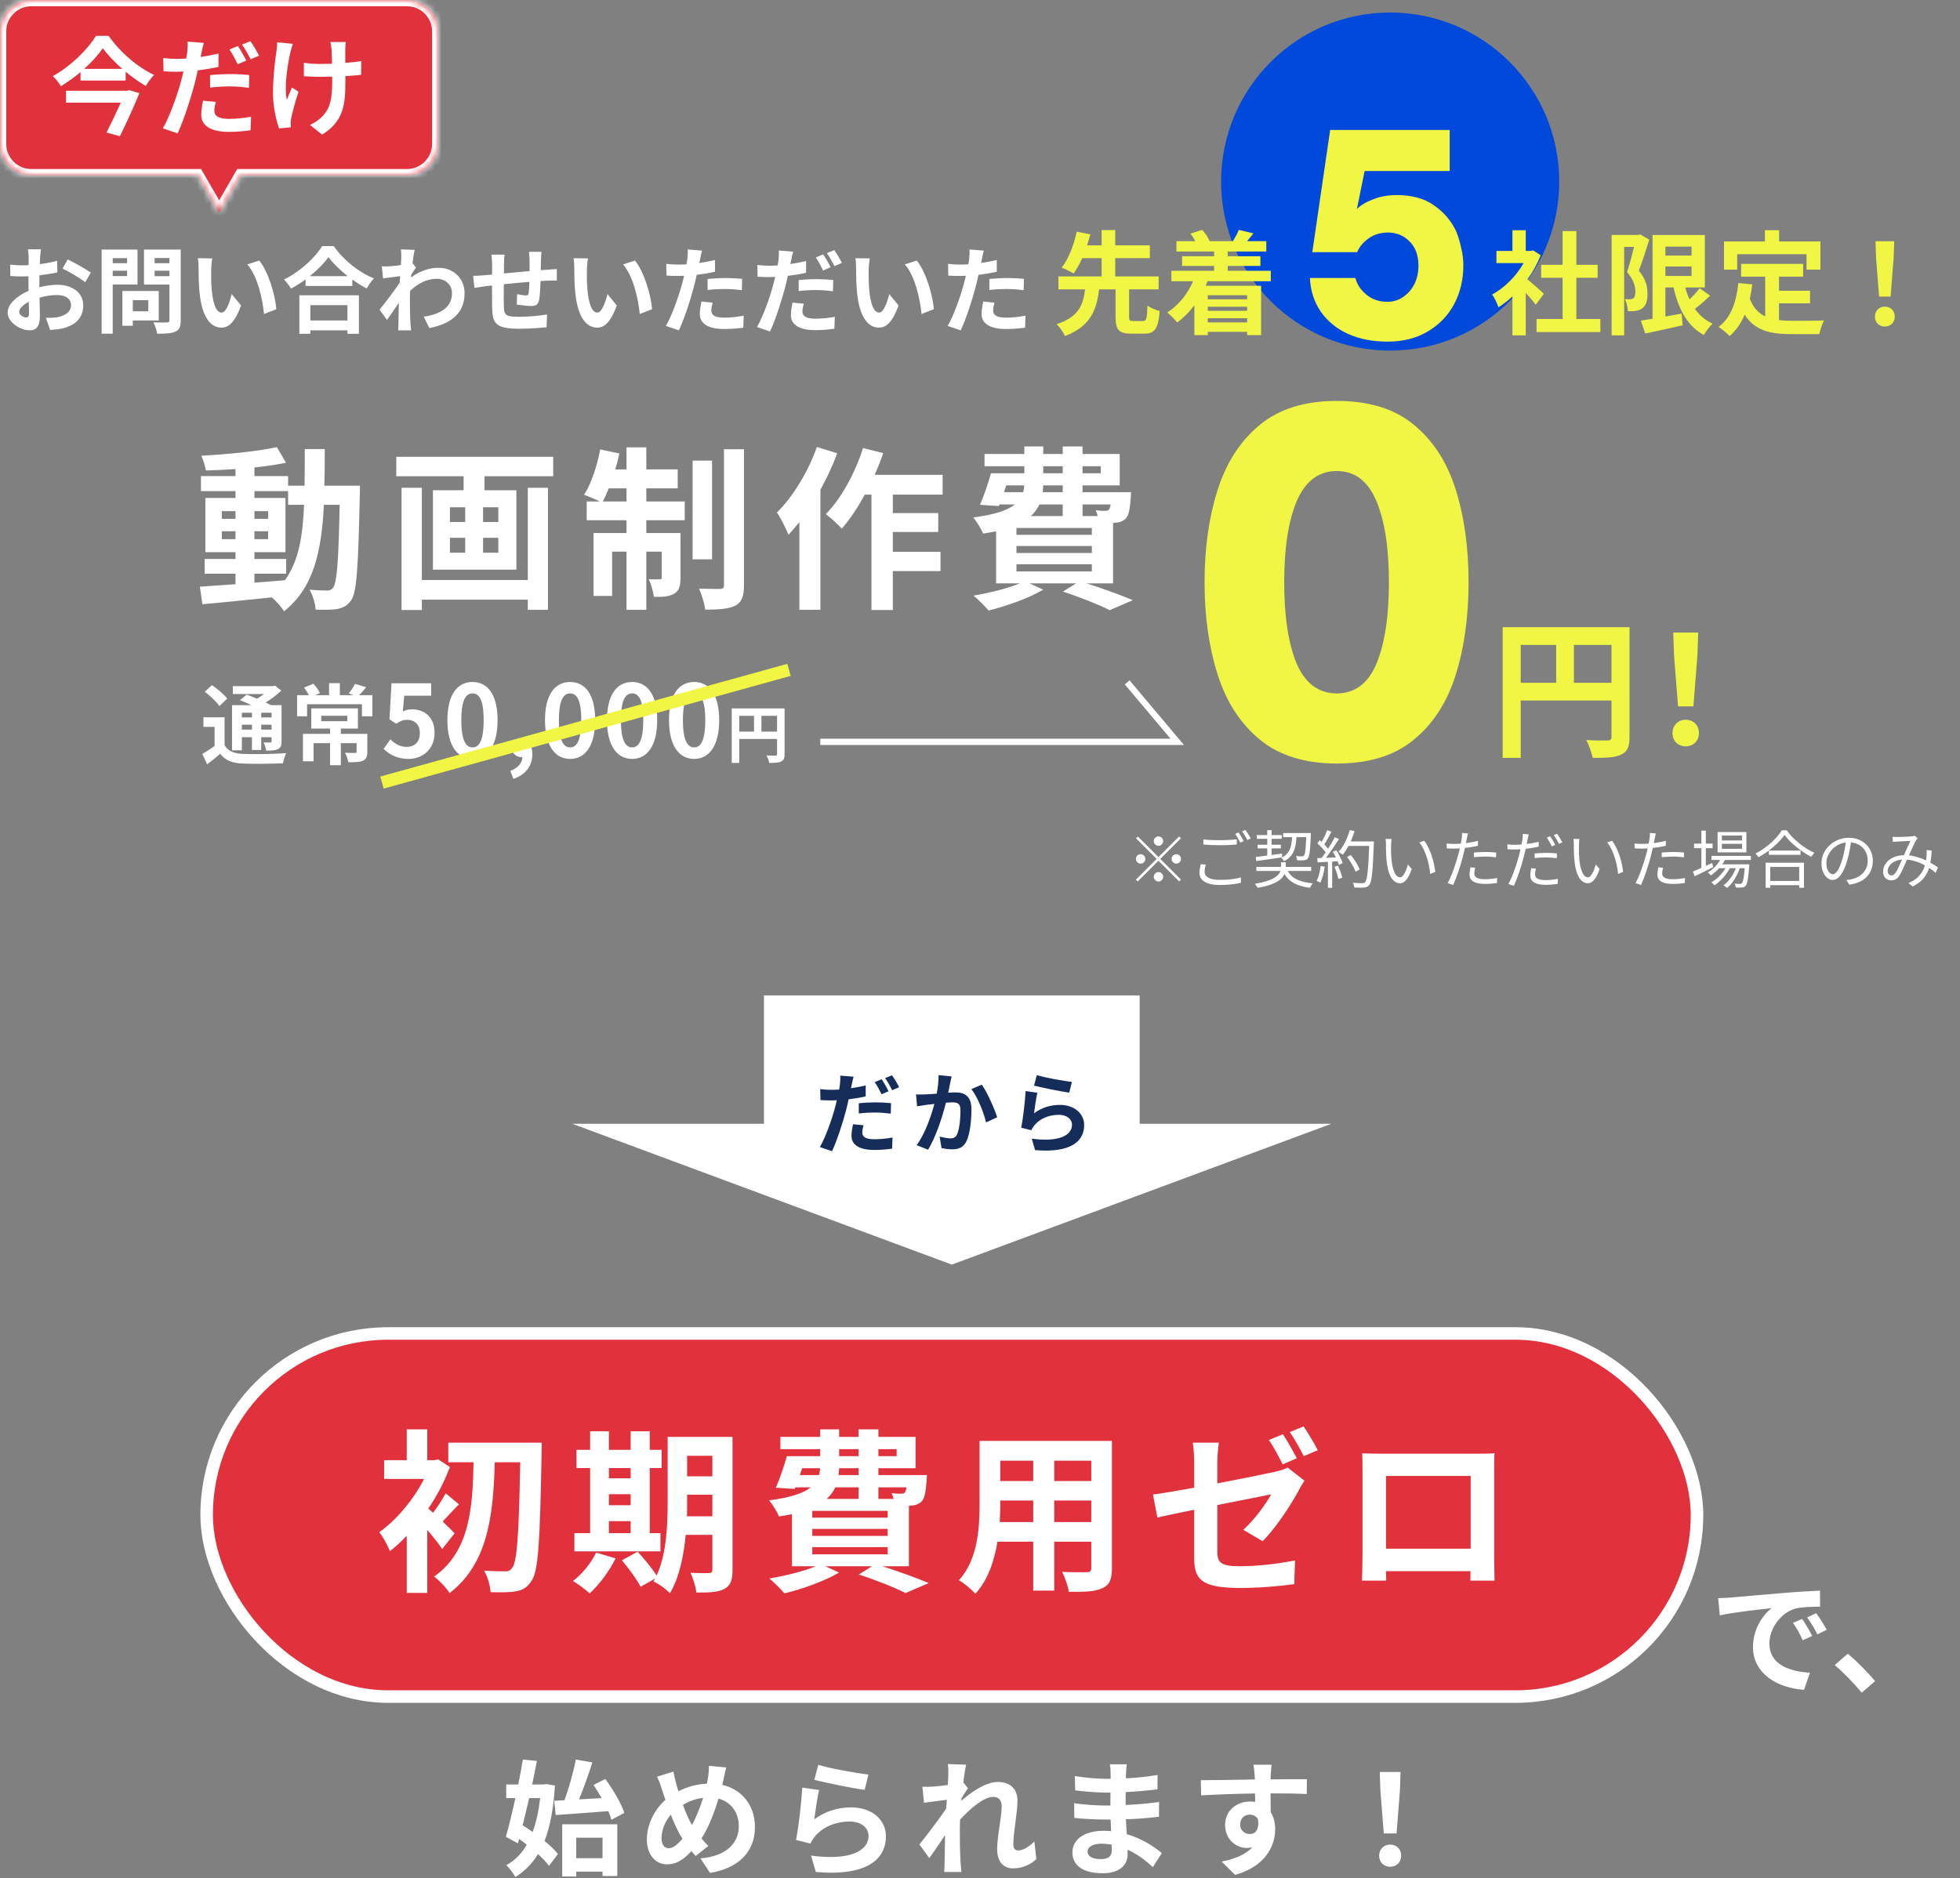 <svg width="313" height="300" viewBox="0 0 313 300" fill="none" xmlns="http://www.w3.org/2000/svg">
<rect x="0" y="0" width="313" height="300" fill="#808080" stroke="none"/>
<circle cx="222" cy="29" r="27" fill="#0049DA"/>
<path d="M274.38 255.28C275.18 255.26 275.96 255.22 276.34 255.18C278.02 255.04 281.32 254.74 284.98 254.44C287.04 254.26 289.22 254.14 290.64 254.08L290.66 256.64C289.58 256.66 287.86 256.66 286.8 256.92C284.38 257.56 282.56 260.14 282.56 262.52C282.56 265.82 285.64 267 289.04 267.18L288.1 269.92C283.9 269.64 279.94 267.4 279.94 263.06C279.94 260.18 281.56 257.9 282.92 256.88C281.04 257.08 276.96 257.52 274.64 258.02L274.38 255.28ZM287.8 258.6C288.3 259.32 289.02 260.54 289.4 261.32L287.88 262C287.38 260.9 286.96 260.12 286.32 259.22L287.8 258.6ZM290.04 257.68C290.54 258.38 291.3 259.56 291.72 260.34L290.22 261.06C289.68 259.98 289.22 259.24 288.58 258.36L290.04 257.68ZM297.299 270.38C296.079 268.88 294.379 267.16 292.999 265.96L295.079 264.16C296.499 265.32 298.439 267.3 299.439 268.54L297.299 270.38Z" fill="white"/>
<path d="M88.5 287.64L90.14 287.56C90.86 285.6 91.58 283.02 91.96 281.06L94.6 281.52C93.96 283.5 93.2 285.68 92.46 287.42C93.62 287.36 94.84 287.28 96.08 287.22C95.66 286.48 95.22 285.76 94.78 285.12L96.66 284.16C97.9 285.84 99.22 288.06 99.7 289.58L97.64 290.68C97.52 290.26 97.36 289.8 97.14 289.3C94.16 289.54 91.02 289.76 88.74 289.92L88.5 287.64ZM86.26 287.22H84.5C84.16 288.72 83.8 290.2 83.46 291.56C83.98 291.88 84.52 292.24 85.06 292.62C85.64 291.08 86.02 289.26 86.26 287.22ZM87.2 284.98L88.62 285.2C88.4 288.84 87.86 291.74 86.96 294.06C87.84 294.78 88.6 295.5 89.1 296.14L87.68 298.04C87.26 297.48 86.64 296.82 85.92 296.16C84.98 297.7 83.78 298.9 82.3 299.82C81.96 299.22 81.32 298.36 80.86 297.92C82.18 297.22 83.28 296.12 84.12 294.66C83.72 294.34 83.3 294.02 82.9 293.74L82.7 294.44L80.78 293.4C81.26 291.76 81.8 289.54 82.3 287.22H80.84V285.04H82.76C83.04 283.66 83.3 282.3 83.5 281.06L85.74 281.28C85.52 282.46 85.26 283.74 84.98 285.04H86.8L87.2 284.98ZM96.22 293.54H92.02V296.82H96.22V293.54ZM89.78 299.74V291.4H98.58V299.66H96.22V298.96H92.02V299.74H89.78ZM115.98 282.32C115.82 282.86 115.64 283.84 115.52 284.34C115.46 284.6 115.4 284.84 115.34 285.1C118.48 285.82 120.56 288.36 120.56 291.86C120.56 296.1 117.54 298.52 113.38 299.16L111.86 296.84C116.24 296.48 117.98 294.22 117.98 291.72C117.98 289.5 116.74 287.84 114.74 287.3C114.04 289.62 113.16 291.92 112.02 293.66C112.38 294.08 112.74 294.5 113.12 294.86L111.1 296.46C110.86 296.2 110.62 295.94 110.42 295.68C109.08 297.14 107.96 297.8 106.48 297.8C104.82 297.8 103.3 296.4 103.3 293.82C103.3 291.54 104.44 289.1 106.26 287.5C106.06 286.96 105.9 286.42 105.72 285.88C105.5 285.16 105.28 284.52 104.92 283.8L107.54 282.98C107.66 283.64 107.82 284.3 107.98 284.9C108.08 285.28 108.2 285.7 108.34 286.12C109.86 285.36 111.34 284.98 112.88 284.92C112.96 284.58 113.02 284.26 113.06 283.96C113.16 283.38 113.22 282.52 113.22 282.06L115.98 282.32ZM105.64 293.62C105.64 294.6 106.06 295.22 106.78 295.22C107.5 295.22 108.24 294.6 108.98 293.7C108.34 292.72 107.7 291.36 107.12 289.86C106.18 290.96 105.64 292.38 105.64 293.62ZM109.06 288.3C109.52 289.54 110.02 290.7 110.5 291.5C111.22 290.22 111.82 288.66 112.28 287.18C111.06 287.32 110 287.74 109.06 288.3ZM130.68 281.9C132.58 282.5 136.94 283.26 138.68 283.46L138.08 285.9C136.06 285.64 131.6 284.7 130.04 284.3L130.68 281.9ZM130.8 285.92C130.54 287.02 130.18 289.46 130.04 290.6C131.86 289.28 133.84 288.7 135.94 288.7C139.44 288.7 141.48 290.86 141.48 293.28C141.48 296.92 138.6 299.72 130.28 299.02L129.52 296.4C135.52 297.22 138.7 295.76 138.7 293.22C138.7 291.92 137.46 290.96 135.72 290.96C133.46 290.96 131.42 291.8 130.16 293.32C129.8 293.76 129.6 294.08 129.42 294.48L127.12 293.9C127.52 291.94 127.98 288.02 128.12 285.54L130.8 285.92ZM151.44 283.58C151.44 283 151.46 282.4 151.36 281.78L154.28 281.88C154.16 282.44 153.98 283.46 153.84 284.7L154.58 285.66C154.3 286.02 153.9 286.68 153.56 287.2C153.54 287.34 153.54 287.48 153.52 287.64C155.1 286.26 157.4 284.64 159.34 284.64C161.5 284.64 162.48 285.92 162.48 287.6C162.48 289.68 161.82 292.62 161.82 294.68C161.82 295.2 162.08 295.58 162.58 295.58C163.32 295.58 164.26 295.06 165.18 294.14L165.5 296.96C164.58 297.82 163.36 298.44 161.74 298.44C160.24 298.44 159.24 297.36 159.24 295.42C159.24 293.26 159.96 290.32 159.96 288.5C159.96 287.52 159.44 287.02 158.6 287.02C157.12 287.02 154.96 288.86 153.32 290.66C153.3 291.22 153.28 291.76 153.28 292.28C153.28 293.92 153.28 295.6 153.4 297.48C153.42 297.84 153.48 298.56 153.54 299.02H150.78C150.82 298.56 150.84 297.86 150.84 297.54C150.88 295.98 150.9 294.82 150.92 293.14C150.08 294.4 149.1 295.86 148.4 296.8L146.82 294.62C147.96 293.22 149.96 290.58 151.1 288.9C151.14 288.44 151.18 287.96 151.2 287.48C150.22 287.6 148.68 287.8 147.56 287.96L147.3 285.4C147.88 285.42 148.34 285.42 149.04 285.38C149.62 285.34 150.5 285.24 151.36 285.12C151.4 284.36 151.44 283.8 151.44 283.58ZM173.68 295.74C173.68 296.5 174.4 296.96 175.78 296.96C176.84 296.96 177.54 296.66 177.54 295.5C177.54 295.28 177.54 295 177.52 294.64C176.98 294.56 176.44 294.5 175.88 294.5C174.46 294.5 173.68 295.06 173.68 295.74ZM179.94 281.82C179.88 282.22 179.84 282.72 179.82 283.24C179.8 283.44 179.8 283.74 179.8 284.06C181.44 283.98 183.1 283.82 184.86 283.52L184.84 285.82C183.52 285.98 181.7 286.16 179.76 286.26C179.76 286.96 179.76 287.7 179.76 288.32C181.78 288.22 183.48 288.06 185.1 287.84L185.08 290.2C183.28 290.4 181.72 290.54 179.8 290.6C179.84 291.36 179.88 292.18 179.94 292.98C182.46 293.7 184.38 295.04 185.54 296L184.1 298.24C183.02 297.24 181.66 296.18 180.06 295.46C180.08 295.74 180.08 295.98 180.08 296.2C180.08 297.9 178.78 299.22 176.14 299.22C172.94 299.22 171.26 298 171.26 295.88C171.26 293.86 173.12 292.44 176.2 292.44C176.62 292.44 177.04 292.46 177.44 292.5C177.4 291.88 177.38 291.24 177.36 290.64C177.02 290.64 176.68 290.64 176.32 290.64C175.16 290.64 172.88 290.54 171.56 290.38L171.54 288.02C172.84 288.26 175.3 288.4 176.36 288.4C176.68 288.4 177 288.4 177.32 288.4C177.32 287.74 177.32 287.02 177.34 286.34C177.08 286.34 176.84 286.34 176.6 286.34C175.34 286.34 173.02 286.16 171.7 285.98L171.64 283.7C173.08 283.94 175.36 284.14 176.58 284.14C176.84 284.14 177.1 284.14 177.36 284.14C177.36 283.76 177.36 283.44 177.36 283.2C177.36 282.82 177.32 282.2 177.24 281.82H179.94ZM203.06 281.88C203.02 282.2 202.94 283.28 202.92 283.6C202.92 283.76 202.92 283.98 202.9 284.22C204.92 284.22 207.66 284.18 208.7 284.2L208.68 286.56C207.48 286.5 205.62 286.46 202.9 286.46C202.9 287.48 202.92 288.58 202.92 289.46C203.4 290.22 203.64 291.16 203.64 292.2C203.64 294.8 202.12 298.12 197.24 299.48L195.1 297.36C197.12 296.94 198.88 296.28 199.98 295.08C199.7 295.14 199.4 295.18 199.08 295.18C197.54 295.18 195.64 293.94 195.64 291.5C195.64 289.24 197.46 287.76 199.64 287.76C199.92 287.76 200.18 287.78 200.44 287.82C200.44 287.38 200.44 286.92 200.42 286.48C197.4 286.52 194.28 286.64 191.82 286.78L191.76 284.36C194.04 284.36 197.68 284.28 200.4 284.24C200.38 283.98 200.38 283.78 200.36 283.62C200.3 282.8 200.22 282.12 200.16 281.88H203.06ZM198.04 291.46C198.04 292.38 198.78 292.96 199.58 292.96C200.42 292.96 201.16 292.32 200.88 290.56C200.6 290.1 200.12 289.86 199.58 289.86C198.8 289.86 198.04 290.4 198.04 291.46ZM220.98 292.86L220.44 286.02L220.34 283.04H223.66L223.56 286.02L223.02 292.86H220.98ZM222 298.18C220.98 298.18 220.24 297.46 220.24 296.42C220.24 295.36 221 294.64 222 294.64C223 294.64 223.76 295.36 223.76 296.42C223.76 297.46 223 298.18 222 298.18Z" fill="white"/>
<rect x="33" y="213" width="238" height="58" rx="29" fill="#E0313D" stroke="white" stroke-width="2"/>
<path d="M72.6 244.916L70.612 247.436C70.08 246.624 69.156 245.448 68.232 244.384V254.436H64.956V245.308C64.06 246.26 63.164 247.072 62.268 247.772C61.96 246.96 61.092 245.336 60.56 244.748C63.276 242.844 66.02 239.568 67.728 236.236H61.344V233.24H64.956V228.312H68.232V233.24H69.436L69.968 233.1L71.844 234.332C71.004 236.628 69.8 238.896 68.4 240.968C68.624 241.164 68.876 241.388 69.156 241.64C69.884 240.688 70.696 239.428 71.172 238.532L73.3 240.296C72.32 241.248 71.452 242.256 70.696 243.04C71.536 243.852 72.292 244.58 72.6 244.916ZM71.592 230.44H86.516C86.516 230.44 86.516 231.672 86.488 232.12C86.236 246.12 85.984 250.992 84.892 252.504C84.164 253.624 83.464 253.988 82.4 254.184C81.392 254.38 79.852 254.352 78.34 254.324C78.284 253.344 77.892 251.86 77.304 250.88C78.76 250.992 80.076 250.992 80.748 250.992C81.196 250.992 81.476 250.88 81.784 250.46C82.568 249.536 82.876 245.028 83.072 233.576H79.012C78.788 241.668 78.032 249.732 71.788 254.464C71.228 253.568 70.192 252.476 69.324 251.832C75.064 247.8 75.484 240.716 75.624 233.576H71.592V230.44ZM97.24 242.984V244.888H100.712V242.984H97.24ZM100.712 234.5H97.24V236.124H100.712V234.5ZM97.24 238.672V240.436H100.712V238.672H97.24ZM105.472 244.888V247.8H91.724V244.888H94.244V234.5H92.06V231.588H94.244V228.62H97.24V231.588H100.712V228.62H103.764V231.588H105.668V234.5H103.764V244.888H105.472ZM95.196 247.996L98.304 248.92C97.324 250.964 95.672 253.148 94.16 254.52C93.544 253.932 92.256 252.98 91.5 252.532C92.956 251.44 94.412 249.676 95.196 247.996ZM109.7 242.2H113.76V238.756H109.728V239.792C109.728 240.52 109.728 241.332 109.7 242.2ZM113.76 232.54H109.728V235.816H113.76V232.54ZM116.98 229.516V250.74C116.98 252.392 116.672 253.26 115.692 253.792C114.712 254.324 113.284 254.408 111.212 254.38C111.1 253.512 110.68 252.056 110.26 251.216C111.464 251.3 112.808 251.272 113.2 251.272C113.62 251.272 113.76 251.132 113.76 250.684V245.168H109.504C109.196 248.472 108.496 251.972 106.984 254.492C106.452 253.904 105.08 252.896 104.352 252.616C104.436 252.448 104.548 252.308 104.632 252.14L102.308 253.456C101.748 252.364 100.404 250.516 99.312 249.228L101.832 247.856C102.84 248.976 104.156 250.516 104.856 251.664C106.48 248.164 106.62 243.432 106.62 239.792V229.516H116.98ZM129.72 247.128V248.276H141.76V247.128H129.72ZM137.112 237.58H133.388C133.08 238.252 132.632 238.868 132.016 239.428H137.112V237.58ZM128.096 234.528L127.732 235.62H130.784C130.896 235.284 130.952 234.92 130.952 234.528H128.096ZM134.004 231.476V232.596H137.112V231.476H134.004ZM143.188 231.476H140.276V232.596H143.188V231.476ZM137.112 235.62V234.528H134.004C133.976 234.892 133.948 235.256 133.92 235.62H137.112ZM144.756 237.58H140.276V239.428H142.712C142.628 239.092 142.488 238.756 142.376 238.504C143.02 238.588 143.608 238.616 143.916 238.588C144.168 238.588 144.336 238.588 144.504 238.392C144.616 238.252 144.7 238 144.756 237.58ZM141.76 242.424V241.332H129.72V242.424H141.76ZM141.76 245.336V244.216H129.72V245.336H141.76ZM145.148 250.18H140.92C143.608 251.048 146.548 252.112 148.312 252.868L144.616 254.464C142.964 253.624 140.052 252.448 137.14 251.496L139.268 250.18H131.792L134.004 251.188C131.68 252.56 128.124 253.82 125.268 254.52C124.736 253.876 123.56 252.7 122.86 252.14C125.464 251.692 128.32 250.992 130.28 250.18H126.472V241.864C125.828 242.004 125.156 242.116 124.4 242.228C124.12 241.528 123.336 240.268 122.832 239.652C126.304 239.204 128.32 238.504 129.468 237.58H127.004L126.92 237.832L123.896 237.636C124.512 236.264 125.184 234.248 125.66 232.596H130.98V231.476H124.624V229.516H130.98V228.312H134.004V229.516H137.112V228.312H140.276V229.516H146.212V234.528H140.276V235.62H148.032C148.032 235.62 148.004 236.18 147.976 236.488C147.836 238.308 147.668 239.316 147.192 239.82C146.772 240.24 146.156 240.464 145.568 240.492C145.456 240.492 145.316 240.52 145.148 240.52V250.18ZM168.36 243.124H174.268V239.68H168.36V243.124ZM159.652 243.124H165V239.68H159.736V240.184C159.736 241.08 159.708 242.088 159.652 243.124ZM165 233.324H159.736V236.572H165V233.324ZM174.268 236.572V233.324H168.36V236.572H174.268ZM177.572 230.16V250.488C177.572 252.28 177.18 253.176 176.06 253.68C174.912 254.24 173.204 254.296 170.684 254.268C170.572 253.372 170.04 251.944 169.62 251.076C171.188 251.16 173.036 251.132 173.54 251.132C174.072 251.132 174.268 250.964 174.268 250.46V246.26H168.36V254.072H165V246.26H159.288C158.784 249.312 157.776 252.392 155.76 254.576C155.228 253.96 153.884 252.812 153.128 252.42C156.18 249.06 156.432 244.076 156.432 240.156V230.16H177.572ZM204.872 229.096C205.572 230.132 206.552 231.896 207.084 232.932L204.844 233.912C204.256 232.764 203.388 231.084 202.632 230.02L204.872 229.096ZM208.176 227.836C208.904 228.9 209.94 230.664 210.444 231.644L208.204 232.596C207.616 231.448 206.72 229.796 205.964 228.76L208.176 227.836ZM190.704 248.808V241.164C188.212 241.668 186 242.116 184.824 242.396L184.124 238.728C185.468 238.56 187.932 238.14 190.704 237.636V233.66C190.704 232.708 190.62 231.28 190.48 230.44H194.652C194.512 231.28 194.4 232.68 194.4 233.66V236.936C198.46 236.18 202.38 235.368 203.64 235.088C204.452 234.892 205.124 234.696 205.628 234.416L208.316 236.516C208.064 236.908 207.672 237.524 207.42 238.028C206.188 240.352 203.64 244.216 201.624 246.176L198.544 244.356C200.392 242.704 202.212 240.156 202.996 238.7C202.128 238.868 198.348 239.624 194.4 240.408V247.828C194.4 249.564 194.904 250.18 197.956 250.18C200.896 250.18 204.032 249.788 206.804 249.256L206.692 253.036C204.368 253.372 201.008 253.652 197.984 253.652C191.628 253.652 190.704 252.112 190.704 248.808ZM217.528 232.148C218.676 232.176 219.74 232.204 220.496 232.204H235.896C236.596 232.204 237.66 232.204 238.668 232.148C238.612 232.988 238.612 234.024 238.612 234.864V248.584C238.612 249.676 238.668 252.364 238.668 252.476H234.804C234.804 252.42 234.832 251.776 234.832 250.964H221.336C221.364 251.748 221.364 252.392 221.364 252.476H217.5C217.5 252.336 217.584 249.9 217.584 248.556V234.864C217.584 234.08 217.584 232.932 217.528 232.148ZM221.336 235.76V247.38H234.86V235.76H221.336Z" fill="white"/>
<rect x="122" y="159" width="60" height="21" fill="white"/>
<path d="M152 202L91.378 179.5L212.622 179.5L152 202Z" fill="white"/>
<path d="M137.898 179.738C137.786 180.144 137.702 180.592 137.702 180.9C137.702 181.516 138.122 181.978 139.62 181.978C140.558 181.978 141.524 181.88 142.532 181.698L142.462 183.476C141.664 183.588 140.726 183.686 139.606 183.686C137.254 183.686 135.98 182.874 135.98 181.46C135.98 180.802 136.106 180.13 136.218 179.584L137.898 179.738ZM136.316 171.982C136.204 172.374 136.064 173.004 136.008 173.312C135.98 173.466 135.938 173.648 135.896 173.83C136.68 173.718 137.478 173.564 138.248 173.382V175.132C137.408 175.328 136.456 175.482 135.518 175.594C135.392 176.196 135.252 176.826 135.098 177.4C134.58 179.36 133.656 182.216 132.872 183.882L130.926 183.224C131.766 181.81 132.83 178.884 133.348 176.924C133.446 176.546 133.544 176.14 133.642 175.748C133.32 175.762 133.012 175.776 132.718 175.776C132.032 175.776 131.514 175.748 131.024 175.72L130.982 173.97C131.696 174.054 132.158 174.082 132.746 174.082C133.152 174.082 133.572 174.068 134.006 174.04C134.062 173.732 134.104 173.466 134.132 173.242C134.188 172.724 134.216 172.15 134.174 171.814L136.316 171.982ZM137.142 176.224C137.926 176.14 138.92 176.084 139.83 176.084C140.628 176.084 141.468 176.126 142.294 176.21L142.252 177.89C141.552 177.806 140.698 177.708 139.844 177.708C138.878 177.708 138.024 177.75 137.142 177.862V176.224ZM140.796 172.388C141.146 172.906 141.65 173.788 141.902 174.306L140.782 174.796C140.502 174.222 140.068 173.382 139.69 172.85L140.796 172.388ZM142.448 171.758C142.826 172.276 143.344 173.172 143.582 173.662L142.476 174.138C142.182 173.55 141.734 172.738 141.342 172.206L142.448 171.758ZM151.968 171.94C151.884 172.304 151.786 172.752 151.716 173.102C151.618 173.522 151.52 174.04 151.422 174.544C151.884 174.516 152.304 174.488 152.598 174.488C154.082 174.488 155.132 175.146 155.132 177.162C155.132 178.814 154.936 181.082 154.334 182.3C153.872 183.28 153.088 183.588 152.038 183.588C151.492 183.588 150.834 183.49 150.358 183.392L150.05 181.544C150.596 181.698 151.394 181.838 151.772 181.838C152.234 181.838 152.598 181.698 152.822 181.236C153.2 180.438 153.382 178.744 153.382 177.358C153.382 176.238 152.906 176.084 152.024 176.084C151.8 176.084 151.45 176.112 151.058 176.14C150.526 178.268 149.49 181.586 148.202 183.644L146.382 182.916C147.74 181.082 148.706 178.254 149.21 176.336C148.706 176.392 148.272 176.448 148.006 176.476C147.614 176.546 146.872 176.644 146.452 176.714L146.284 174.81C146.788 174.852 147.264 174.824 147.782 174.81C148.216 174.796 148.874 174.754 149.588 174.698C149.784 173.634 149.896 172.612 149.882 171.73L151.968 171.94ZM156.784 173.256C157.652 174.46 158.828 177.134 159.248 178.464L157.47 179.29C157.106 177.736 156.112 175.202 155.118 173.97L156.784 173.256ZM165.576 171.73C166.906 172.15 169.958 172.682 171.176 172.822L170.756 174.53C169.342 174.348 166.22 173.69 165.128 173.41L165.576 171.73ZM165.66 174.544C165.478 175.314 165.226 177.022 165.128 177.82C166.402 176.896 167.788 176.49 169.258 176.49C171.708 176.49 173.136 178.002 173.136 179.696C173.136 182.244 171.12 184.204 165.296 183.714L164.764 181.88C168.964 182.454 171.19 181.432 171.19 179.654C171.19 178.744 170.322 178.072 169.104 178.072C167.522 178.072 166.094 178.66 165.212 179.724C164.96 180.032 164.82 180.256 164.694 180.536L163.084 180.13C163.364 178.758 163.686 176.014 163.784 174.278L165.66 174.544Z" fill="#172D59"/>
<path d="M213.48 121.96C208.36 121.96 204.253 120.68 201.16 118.12C198.067 115.56 195.827 112.093 194.44 107.72C193.053 103.347 192.36 98.44 192.36 93C192.36 87.56 193.053 82.653 194.44 78.28C195.827 73.907 198.067 70.44 201.16 67.88C204.253 65.32 208.36 64.04 213.48 64.04C218.6 64.04 222.68 65.293 225.72 67.8C228.813 70.307 231.053 73.747 232.44 78.12C233.827 82.493 234.52 87.453 234.52 93C234.52 98.547 233.827 103.507 232.44 107.88C231.053 112.253 228.813 115.693 225.72 118.2C222.68 120.707 218.6 121.96 213.48 121.96ZM213.48 110.76C216.36 110.76 218.467 109.187 219.8 106.04C221.133 102.84 221.8 98.493 221.8 93C221.8 87.507 221.133 83.187 219.8 80.04C218.467 76.84 216.36 75.24 213.48 75.24C210.6 75.24 208.467 76.84 207.08 80.04C205.747 83.187 205.08 87.507 205.08 93C205.08 98.493 205.747 102.84 207.08 106.04C208.467 109.187 210.6 110.76 213.48 110.76Z" fill="#F0F643"/>
<path d="M251.344 109.064H257.344V103.016H251.344V109.064ZM242.848 103.016V109.064H248.512V103.016H242.848ZM260.224 100.184V117.728C260.224 119.288 259.888 120.08 258.88 120.536C257.92 121.016 256.48 121.064 254.344 121.064C254.2 120.272 253.72 118.952 253.312 118.208C254.68 118.304 256.24 118.28 256.72 118.28C257.176 118.256 257.344 118.112 257.344 117.704V111.896H242.848V121.064H239.968V100.184H260.224ZM267.976 112.832L267.328 104.624L267.208 101.048H271.192L271.072 104.624L270.424 112.832H267.976ZM269.2 119.216C267.976 119.216 267.088 118.352 267.088 117.104C267.088 115.832 268 114.968 269.2 114.968C270.4 114.968 271.312 115.832 271.312 117.104C271.312 118.352 270.4 119.216 269.2 119.216Z" fill="#F0F643"/>
<path d="M40.632 91.64V93.068C42.228 92.956 43.88 92.816 45.504 92.676C47.688 89.652 48.36 85.648 48.556 80.636H46.008V78.452H40.632V79.544H45.588V88.196H40.632V89.288H45.7V91.64H40.632ZM35.424 86.124H37.608V84.864H35.424V86.124ZM42.816 84.864H40.632V86.124H42.816V84.864ZM40.632 82.876H42.816V81.644H40.632V82.876ZM35.424 81.644V82.876H37.608V81.644H35.424ZM51.804 77.584H57.488C57.488 77.584 57.46 78.676 57.46 79.068C57.208 90.52 56.984 94.58 56.088 95.868C55.444 96.792 54.8 97.072 53.876 97.268C53.036 97.436 51.748 97.408 50.404 97.38C50.348 96.456 49.984 95.112 49.424 94.188C50.656 94.3 51.72 94.328 52.252 94.328C52.672 94.328 52.952 94.216 53.204 93.852C53.792 93.096 54.072 89.68 54.24 80.636H51.72C51.356 88.14 50.068 93.908 45.364 97.632C44.944 96.96 44.132 96.036 43.404 95.42C39.372 95.84 35.34 96.26 32.316 96.512L31.924 93.712C33.492 93.6 35.452 93.46 37.608 93.32V91.64H32.68V89.288H37.608V88.196H32.792V79.544H37.608V78.452H32.092V76.044H37.608V74.924C35.984 75.036 34.388 75.12 32.876 75.148C32.764 74.476 32.456 73.44 32.148 72.796C36.292 72.572 41.136 72.096 44.216 71.424L45.672 73.916C44.188 74.224 42.452 74.476 40.632 74.672V76.044H46.008V77.584H48.64C48.668 75.736 48.668 73.804 48.668 71.732H51.86C51.86 73.776 51.86 75.736 51.804 77.584ZM84.284 92.648V77.92H87.504V97.408H84.284V95.784H67.372V97.436H64.124V77.92H67.372V92.648H84.284ZM79.58 83.38V81.028H77.144V83.38H79.58ZM79.58 88.28V85.9H77.144V88.28H79.58ZM71.852 85.9V88.28H74.288V85.9H71.852ZM71.852 81.028V83.38H74.288V81.028H71.852ZM63.284 72.964H88.344V76.072H77.368V78.312H82.464V90.996H69.136V78.312H74.036V76.072H63.284V72.964ZM96.268 80.104H100.048V78.004H97.22C96.912 78.788 96.576 79.488 96.268 80.104ZM103.212 78.004V80.104H109.344V83.1H103.212V85.144H108.672V92.284C108.672 93.572 108.476 94.356 107.664 94.832C106.88 95.308 105.816 95.364 104.416 95.336C104.332 94.496 103.968 93.32 103.604 92.508C104.388 92.564 105.088 92.564 105.34 92.536C105.592 92.536 105.676 92.48 105.676 92.2V88.112H103.212V97.408H100.048V88.112H97.752V95.196H94.784V85.144H100.048V83.1H93.692V80.104H95.792C95.064 79.74 93.916 79.264 93.272 79.04C94.42 77.276 95.344 74.448 95.848 71.788L98.9 72.432C98.732 73.3 98.508 74.14 98.256 74.98H100.048V71.452H103.212V74.98H108.224V78.004H103.212ZM113.712 73.58V89.344H110.604V73.58H113.712ZM115.616 71.76H118.808V93.488C118.808 95.28 118.444 96.176 117.436 96.736C116.4 97.268 114.776 97.38 112.62 97.38C112.508 96.456 112.06 95 111.64 94.02C113.068 94.076 114.524 94.076 115 94.076C115.448 94.048 115.616 93.936 115.616 93.46V71.76ZM130.456 71.396L133.704 72.404C132.976 74.364 132.052 76.352 131.016 78.228V97.408H127.656V83.408C127.068 84.108 126.48 84.808 125.92 85.424C125.612 84.612 124.66 82.708 124.072 81.868C126.62 79.348 129.056 75.372 130.456 71.396ZM150.532 79.012H142.58V81.952H149.832V84.976H142.58V88.14H150.196V91.22H142.58V97.436H139.164V79.012H138.1C136.98 81.084 135.692 82.988 134.432 84.444C133.9 83.828 132.584 82.652 131.884 82.12C134.348 79.6 136.56 75.568 137.82 71.564L141.04 72.376C140.648 73.552 140.2 74.7 139.668 75.848H150.532V79.012ZM162.32 90.128V91.276H174.36V90.128H162.32ZM169.712 80.58H165.988C165.68 81.252 165.232 81.868 164.616 82.428H169.712V80.58ZM160.696 77.528L160.332 78.62H163.384C163.496 78.284 163.552 77.92 163.552 77.528H160.696ZM166.604 74.476V75.596H169.712V74.476H166.604ZM175.788 74.476H172.876V75.596H175.788V74.476ZM169.712 78.62V77.528H166.604C166.576 77.892 166.548 78.256 166.52 78.62H169.712ZM177.356 80.58H172.876V82.428H175.312C175.228 82.092 175.088 81.756 174.976 81.504C175.62 81.588 176.208 81.616 176.516 81.588C176.768 81.588 176.936 81.588 177.104 81.392C177.216 81.252 177.3 81 177.356 80.58ZM174.36 85.424V84.332H162.32V85.424H174.36ZM174.36 88.336V87.216H162.32V88.336H174.36ZM177.748 93.18H173.52C176.208 94.048 179.148 95.112 180.912 95.868L177.216 97.464C175.564 96.624 172.652 95.448 169.74 94.496L171.868 93.18H164.392L166.604 94.188C164.28 95.56 160.724 96.82 157.868 97.52C157.336 96.876 156.16 95.7 155.46 95.14C158.064 94.692 160.92 93.992 162.88 93.18H159.072V84.864C158.428 85.004 157.756 85.116 157 85.228C156.72 84.528 155.936 83.268 155.432 82.652C158.904 82.204 160.92 81.504 162.068 80.58H159.604L159.52 80.832L156.496 80.636C157.112 79.264 157.784 77.248 158.26 75.596H163.58V74.476H157.224V72.516H163.58V71.312H166.604V72.516H169.712V71.312H172.876V72.516H178.812V77.528H172.876V78.62H180.632C180.632 78.62 180.604 79.18 180.576 79.488C180.436 81.308 180.268 82.316 179.792 82.82C179.372 83.24 178.756 83.464 178.168 83.492C178.056 83.492 177.916 83.52 177.748 83.52V93.18Z" fill="white"/>
<path d="M131 118.5H188L180 109" stroke="white"/>
<path d="M40.232 113.846H38.622V114.602H40.232V113.846ZM43.368 114.602V113.846H41.716V114.602H43.368ZM41.716 116.548H43.368V115.764H41.716V116.548ZM38.622 116.548H40.232V115.764H38.622V116.548ZM38.622 117.752V119.852H37.054V112.642H40.19C39.56 112.348 38.888 112.068 38.314 111.844L39.392 110.948C39.882 111.13 40.47 111.354 41.044 111.606C41.436 111.382 41.814 111.116 42.164 110.864H37.18V109.604H43.606L43.928 109.52L44.922 110.318C44.222 110.976 43.34 111.648 42.43 112.208C42.738 112.362 43.032 112.502 43.27 112.642H44.964V118.41C44.964 119.082 44.838 119.432 44.39 119.656C43.942 119.894 43.34 119.894 42.5 119.894C42.444 119.488 42.276 118.942 42.094 118.592C42.528 118.606 43.018 118.606 43.158 118.606C43.326 118.592 43.368 118.536 43.368 118.396V117.752H41.716V119.796H40.232V117.752H38.622ZM36.284 111.592L35.038 112.782C34.604 112.11 33.554 111.144 32.7 110.5L33.848 109.436C34.702 110.024 35.78 110.92 36.284 111.592ZM35.864 114.574V119.04C36.41 119.978 37.376 120.37 38.804 120.426C40.47 120.496 43.788 120.454 45.706 120.3C45.51 120.692 45.258 121.462 45.188 121.924C43.466 122.008 40.498 122.036 38.79 121.966C37.11 121.896 36.004 121.49 35.164 120.412C34.52 120.958 33.862 121.504 33.078 122.092L32.308 120.426C32.91 120.09 33.624 119.628 34.268 119.152V116.1H32.49V114.574H35.864ZM51.306 114.336V115.204H55.464V114.336H51.306ZM58.656 117.22V120.09C58.656 120.86 58.502 121.266 57.942 121.518C57.396 121.756 56.626 121.756 55.632 121.756C55.548 121.294 55.324 120.664 55.1 120.244C55.73 120.272 56.472 120.272 56.668 120.272C56.878 120.272 56.948 120.216 56.948 120.062V118.704H54.428V122.232H52.706V118.704H50.074V121.602H48.38V117.22H52.706V116.38H49.71V113.16H57.158V116.38H54.428V117.22H58.656ZM57.34 111.046H59.468V114.42H57.802V112.488H49.038V114.42H47.442V111.046H49.332C49.122 110.64 48.828 110.178 48.548 109.828L50.06 109.212C50.466 109.674 50.9 110.29 51.082 110.71L50.326 111.046H52.552V109.128H54.274V111.046H56.472L55.688 110.766C56.038 110.346 56.458 109.702 56.696 109.24L58.488 109.772C58.082 110.262 57.69 110.696 57.34 111.046ZM65.256 121.224C63.384 121.224 62.136 120.488 61.256 119.608L62.344 118.104C63.016 118.76 63.848 119.304 64.952 119.304C66.184 119.304 67.048 118.52 67.048 117.128C67.048 115.752 66.248 114.984 65.048 114.984C64.344 114.984 63.96 115.16 63.272 115.608L62.2 114.904L62.52 109.144H68.856V111.128H64.552L64.328 113.64C64.808 113.416 65.208 113.304 65.752 113.304C67.736 113.304 69.4 114.488 69.4 117.064C69.4 119.704 67.448 121.224 65.256 121.224ZM75.462 121.224C73.046 121.224 71.446 119.112 71.446 115.032C71.446 110.936 73.046 108.936 75.462 108.936C77.878 108.936 79.462 110.952 79.462 115.032C79.462 119.112 77.878 121.224 75.462 121.224ZM75.462 119.384C76.486 119.384 77.238 118.36 77.238 115.032C77.238 111.72 76.486 110.76 75.462 110.76C74.438 110.76 73.67 111.72 73.67 115.032C73.67 118.36 74.438 119.384 75.462 119.384ZM81.988 124.408L81.492 123.128C82.74 122.664 83.428 121.832 83.412 120.936C83.364 120.936 83.316 120.936 83.268 120.936C82.5 120.936 81.796 120.44 81.796 119.544C81.796 118.696 82.484 118.152 83.316 118.152C84.404 118.152 85.012 119.016 85.012 120.472C85.012 122.344 83.924 123.768 81.988 124.408ZM91.047 121.224C88.631 121.224 87.031 119.112 87.031 115.032C87.031 110.936 88.631 108.936 91.047 108.936C93.463 108.936 95.047 110.952 95.047 115.032C95.047 119.112 93.463 121.224 91.047 121.224ZM91.047 119.384C92.071 119.384 92.823 118.36 92.823 115.032C92.823 111.72 92.071 110.76 91.047 110.76C90.023 110.76 89.255 111.72 89.255 115.032C89.255 118.36 90.023 119.384 91.047 119.384ZM100.949 121.224C98.533 121.224 96.933 119.112 96.933 115.032C96.933 110.936 98.533 108.936 100.949 108.936C103.365 108.936 104.949 110.952 104.949 115.032C104.949 119.112 103.365 121.224 100.949 121.224ZM100.949 119.384C101.973 119.384 102.725 118.36 102.725 115.032C102.725 111.72 101.973 110.76 100.949 110.76C99.925 110.76 99.157 111.72 99.157 115.032C99.157 118.36 99.925 119.384 100.949 119.384ZM110.851 121.224C108.435 121.224 106.835 119.112 106.835 115.032C106.835 110.936 108.435 108.936 110.851 108.936C113.267 108.936 114.851 110.952 114.851 115.032C114.851 119.112 113.267 121.224 110.851 121.224ZM110.851 119.384C111.875 119.384 112.627 118.36 112.627 115.032C112.627 111.72 111.875 110.76 110.851 110.76C109.827 110.76 109.059 111.72 109.059 115.032C109.059 118.36 109.827 119.384 110.851 119.384ZM121.593 116.86H124.093V114.34H121.593V116.86ZM118.053 114.34V116.86H120.413V114.34H118.053ZM125.293 113.16V120.47C125.293 121.12 125.153 121.45 124.733 121.64C124.333 121.84 123.733 121.86 122.843 121.86C122.783 121.53 122.583 120.98 122.413 120.67C122.983 120.71 123.633 120.7 123.833 120.7C124.023 120.69 124.093 120.63 124.093 120.46V118.04H118.053V121.86H116.853V113.16H125.293Z" fill="white"/>
<path d="M61 125L126 107" stroke="#F0F643" stroke-width="2"/>
<path d="M221.58 54.57C219.206 54.57 217.101 54.158 215.265 53.335C213.461 52.512 212.02 51.341 210.944 49.822C209.868 48.27 209.282 46.466 209.187 44.408H216.452C216.705 45.421 217.291 46.308 218.209 47.068C219.127 47.827 220.235 48.207 221.533 48.207C222.482 48.207 223.321 47.954 224.049 47.447C224.809 46.941 225.41 46.26 225.854 45.406C226.297 44.519 226.518 43.538 226.518 42.462C226.518 40.784 226.044 39.486 225.094 38.568C224.176 37.618 223.02 37.144 221.628 37.144C220.456 37.144 219.428 37.46 218.541 38.093C217.687 38.695 217.085 39.423 216.737 40.277H209.567L212.416 20.762H231.504V27.315H217.924L216.689 33.392C217.322 32.759 218.193 32.237 219.301 31.826C220.409 31.382 221.643 31.161 223.005 31.161C225.505 31.161 227.515 31.715 229.035 32.823C230.586 33.899 231.757 35.276 232.549 36.954C232.897 37.84 233.166 38.742 233.356 39.66C233.577 40.547 233.688 41.465 233.688 42.414C233.688 44.662 233.198 46.719 232.216 48.587C231.235 50.423 229.826 51.879 227.99 52.955C226.186 54.032 224.049 54.57 221.58 54.57Z" fill="#F0F643"/>
<path d="M246.55 46.924L245.254 48.67C244.876 48.166 244.264 47.446 243.652 46.78V53.566H241.528V47.356C240.808 48.022 240.052 48.616 239.296 49.084C239.116 48.508 238.612 47.464 238.288 47.05C240.25 45.988 242.14 44.098 243.31 42.028H238.972V40.084H241.528V36.772H243.652V40.084H244.462L244.84 39.994L246.046 40.768C245.506 42.136 244.786 43.432 243.922 44.62C244.786 45.322 246.172 46.564 246.55 46.924ZM251.734 50.956H255.568V53.044H245.38V50.956H249.538V44.368H246.118V42.298H249.538V36.916H251.734V42.298H255.136V44.368H251.734V50.956ZM261.922 37.438L263.38 38.284C262.876 39.85 262.264 41.83 261.706 43.234C262.876 44.62 263.092 45.862 263.092 46.906C263.11 48.094 262.84 48.85 262.264 49.246C261.976 49.48 261.598 49.588 261.202 49.66C260.842 49.714 260.41 49.696 259.96 49.696C259.942 49.156 259.78 48.328 259.474 47.788C259.816 47.806 260.086 47.806 260.32 47.806C260.518 47.806 260.68 47.752 260.842 47.644C261.058 47.482 261.166 47.14 261.166 46.636C261.166 45.79 260.896 44.674 259.834 43.468C260.212 42.316 260.626 40.696 260.95 39.436H259.366V53.566H257.368V37.528H261.616L261.922 37.438ZM265.954 42.568V44.08H270.13V42.568H265.954ZM270.13 39.4H265.954V40.822H270.13V39.4ZM271.426 46.042L273.1 47.23C272.326 47.968 271.444 48.742 270.67 49.336C271.39 50.362 272.326 51.172 273.496 51.694C273.028 52.126 272.398 52.936 272.11 53.512C269.464 52.108 268.06 49.426 267.25 45.916H265.954V50.56C266.8 50.416 267.682 50.254 268.546 50.092L268.708 51.964C266.638 52.45 264.424 52.9 262.732 53.278L262.03 51.208C262.57 51.136 263.2 51.028 263.902 50.92V37.546H272.254V45.916H269.122C269.302 46.582 269.536 47.23 269.806 47.824C270.4 47.248 271.012 46.6 271.426 46.042ZM277.42 40.606V43.072H275.314V38.572H281.848V36.772H284.116V38.572H290.704V43.072H288.49V40.606H277.42ZM284.098 48.454V51.136C284.746 51.208 285.43 51.244 286.15 51.244C287.122 51.244 290.092 51.244 291.298 51.19C290.992 51.712 290.65 52.738 290.542 53.368H286.042C282.73 53.368 280.264 52.828 278.608 50.272C278.032 51.64 277.24 52.792 276.214 53.674C275.854 53.296 274.954 52.54 274.45 52.216C276.394 50.776 277.276 48.292 277.6 45.214L279.832 45.43C279.724 46.24 279.598 46.996 279.436 47.716C279.976 49.156 280.822 50.02 281.884 50.542V44.188H278.05V42.154H287.95V44.188H284.098V46.438H289.048V48.454H284.098ZM300.082 47.374L299.596 41.218L299.506 38.536H302.494L302.404 41.218L301.918 47.374H300.082ZM301 52.162C300.082 52.162 299.416 51.514 299.416 50.578C299.416 49.624 300.1 48.976 301 48.976C301.9 48.976 302.584 49.624 302.584 50.578C302.584 51.514 301.9 52.162 301 52.162Z" fill="#F0F643"/>
<path d="M180.96 51.28H182.526C183.066 51.28 183.174 50.938 183.246 48.814C183.678 49.174 184.614 49.534 185.19 49.678C184.974 52.522 184.398 53.296 182.724 53.296H180.636C178.62 53.296 178.152 52.63 178.152 50.596V46.222H175.524C175.128 49.426 174.21 52.108 170.07 53.674C169.818 53.098 169.224 52.234 168.738 51.784C172.32 50.614 173.004 48.598 173.274 46.222H169.026V44.152H175.92V41.236H172.824C172.41 42.154 171.942 43.018 171.438 43.684C170.952 43.378 170.052 42.946 169.548 42.748C170.718 41.272 171.564 38.842 171.942 37.006L174.138 37.438C173.976 37.996 173.796 38.572 173.598 39.184H175.92V36.754H178.098V39.184H183.624V41.236H178.098V44.152H185.028V46.222H180.312V50.596C180.312 51.19 180.402 51.28 180.96 51.28ZM199.158 47.158H192.876V47.806H199.158V47.158ZM192.876 51.496H199.158V50.83H192.876V51.496ZM199.158 49.642V48.994H192.876V49.642H199.158ZM202.938 44.926H192.822C192.732 45.178 192.642 45.412 192.534 45.646H201.39V53.53H199.158V53.008H192.876V53.53H190.734V48.76C189.924 49.84 188.988 50.776 187.998 51.514C187.656 51.082 186.864 50.272 186.396 49.912C188.178 48.796 189.636 46.996 190.518 44.926H187.062V43.252H193.884V42.478H188.772V40.93H193.884V40.174H187.872V38.518H190.878C190.662 38.104 190.392 37.672 190.104 37.312L191.994 36.718C192.462 37.24 192.948 37.96 193.146 38.482L193.056 38.518H197.016L196.89 38.482C197.232 37.96 197.646 37.222 197.826 36.718L200.166 37.276C199.806 37.744 199.464 38.158 199.158 38.518H202.218V40.174H196.062V40.93H201.282V42.478H196.062V43.252H202.938V44.926Z" fill="#F0F643"/>
<path d="M6.54 39.82C6.495 40.09 6.435 40.735 6.405 41.125C6.39 41.455 6.375 41.815 6.36 42.19C7.35 42.07 8.34 41.875 9.12 41.65L9.165 43.51C8.31 43.705 7.275 43.855 6.3 43.975C6.285 44.425 6.285 44.89 6.285 45.325C6.285 45.505 6.285 45.685 6.285 45.88C7.305 45.625 8.34 45.49 9.165 45.49C11.475 45.49 13.29 46.69 13.29 48.76C13.29 50.53 12.36 51.865 9.975 52.465C9.285 52.615 8.625 52.66 8.01 52.705L7.32 50.77C7.995 50.77 8.64 50.755 9.165 50.665C10.38 50.44 11.34 49.84 11.34 48.745C11.34 47.725 10.44 47.125 9.135 47.125C8.205 47.125 7.23 47.275 6.315 47.545C6.345 48.73 6.375 49.9 6.375 50.41C6.375 52.27 5.715 52.765 4.725 52.765C3.27 52.765 1.215 51.505 1.215 49.915C1.215 48.61 2.715 47.245 4.56 46.45C4.545 46.09 4.545 45.73 4.545 45.385C4.545 44.965 4.545 44.545 4.545 44.125C4.26 44.14 3.99 44.155 3.75 44.155C2.745 44.155 2.16 44.14 1.65 44.08L1.62 42.265C2.505 42.37 3.15 42.385 3.69 42.385C3.96 42.385 4.26 42.37 4.56 42.355C4.575 41.83 4.575 41.395 4.575 41.14C4.575 40.825 4.515 40.09 4.47 39.82H6.54ZM10.815 41.44C11.97 41.995 13.71 42.985 14.505 43.555L13.605 45.085C12.885 44.47 10.92 43.345 9.99 42.895L10.815 41.44ZM3.06 49.84C3.06 50.305 3.765 50.71 4.155 50.71C4.425 50.71 4.635 50.59 4.635 50.08C4.635 49.705 4.62 49.015 4.59 48.205C3.675 48.7 3.06 49.315 3.06 49.84ZM20.295 41.23H18V42.04H20.295V41.23ZM18 44.095H20.295V43.24H18V44.095ZM21.96 45.445H18V53.305H16.23V39.865H21.96V45.445ZM23.685 47.95H21.21V49.72H23.685V47.95ZM25.35 51.19H21.21V52.03H19.545V46.48H25.35V51.19ZM24.69 44.11H27.06V43.24H24.69V44.11ZM27.06 41.215H24.69V42.04H27.06V41.215ZM28.86 39.865V51.175C28.86 52.165 28.665 52.675 28.035 52.96C27.42 53.26 26.475 53.305 25.095 53.305C25.035 52.795 24.75 51.955 24.495 51.475C25.365 51.535 26.385 51.52 26.67 51.505C26.955 51.505 27.06 51.415 27.06 51.145V45.46H22.995V39.865H28.86ZM33.9 41.275C33.795 41.815 33.72 42.685 33.72 43.105C33.705 44.08 33.72 45.205 33.81 46.285C34.02 48.445 34.47 49.93 35.415 49.93C36.12 49.93 36.72 48.175 37.005 46.975L38.505 48.805C37.515 51.415 36.57 52.33 35.37 52.33C33.72 52.33 32.295 50.845 31.875 46.825C31.725 45.445 31.71 43.69 31.71 42.775C31.71 42.355 31.68 41.71 31.59 41.245L33.9 41.275ZM41.4 41.62C42.825 43.345 43.965 47.095 44.13 49.39L42.165 50.155C41.925 47.74 41.13 44.095 39.495 42.235L41.4 41.62ZM55.485 48.745H49.56V51.19H55.485V48.745ZM47.805 53.32V47.17H57.315V53.32H55.485V52.765H49.56V53.32H47.805ZM49.47 44.11H55.53C54.285 43.135 53.175 42.055 52.455 41.065C51.75 42.07 50.7 43.135 49.47 44.11ZM51.45 39.31H53.295C54.9 41.605 57.33 43.51 59.715 44.47C59.28 44.935 58.875 45.52 58.56 46.075C57.795 45.685 57.015 45.19 56.265 44.65V45.685H48.795V44.635C48.06 45.175 47.265 45.67 46.47 46.105C46.23 45.67 45.735 45.025 45.345 44.65C47.925 43.405 50.325 41.14 51.45 39.31ZM64.08 41.185C64.08 40.75 64.095 40.3 64.02 39.835L66.21 39.91C66.12 40.33 66 41.095 65.88 42.04L66.435 42.745C66.225 43.015 65.925 43.51 65.67 43.9C65.655 44.035 65.655 44.185 65.64 44.32C67.155 43.195 68.7 42.775 70.05 42.775C72.36 42.775 74.175 44.41 74.19 46.825C74.19 49.855 72.285 51.67 68.565 52.405L67.665 50.59C70.305 50.2 72.195 49.12 72.18 46.78C72.18 45.61 71.235 44.53 69.735 44.53C68.145 44.53 66.75 45.295 65.49 46.45C65.475 46.885 65.46 47.32 65.46 47.71C65.46 48.94 65.46 50.2 65.55 51.61C65.565 51.88 65.61 52.42 65.655 52.765H63.585C63.615 52.435 63.63 51.895 63.63 51.655C63.66 50.485 63.675 49.615 63.69 48.355C63.06 49.3 62.325 50.395 61.8 51.1L60.615 49.465C61.47 48.415 62.97 46.435 63.825 45.175C63.855 44.83 63.885 44.47 63.9 44.11C63.165 44.2 62.01 44.35 61.17 44.47L60.975 42.55C61.41 42.565 61.755 42.565 62.28 42.535C62.715 42.505 63.375 42.43 64.02 42.34C64.05 41.77 64.08 41.35 64.08 41.185ZM86.475 40.225C86.445 40.465 86.4 41.125 86.385 41.53C86.37 42.115 86.37 42.655 86.355 43.15C86.76 43.12 87.135 43.09 87.48 43.075C87.9 43.045 88.485 43.015 88.92 42.97V44.815C88.665 44.8 87.87 44.815 87.48 44.83C87.15 44.845 86.76 44.86 86.325 44.89C86.28 46.03 86.22 47.26 86.1 47.89C85.935 48.685 85.56 48.88 84.795 48.88C84.255 48.88 83.055 48.73 82.53 48.655L82.575 46.99C83.04 47.095 83.655 47.185 83.955 47.185C84.255 47.185 84.39 47.125 84.42 46.84C84.48 46.435 84.525 45.745 84.54 45.025C83.205 45.13 81.735 45.265 80.46 45.4C80.445 46.78 80.43 48.16 80.46 48.805C80.49 50.275 80.625 50.605 82.875 50.605C84.345 50.605 86.235 50.425 87.36 50.23L87.285 52.27C86.28 52.39 84.435 52.51 83.01 52.51C79.125 52.51 78.66 51.7 78.585 49.105C78.57 48.46 78.57 47.005 78.57 45.61C78.165 45.655 77.82 45.685 77.565 45.715C77.085 45.775 76.155 45.925 75.765 45.985L75.555 44.065C75.99 44.065 76.68 44.035 77.445 43.96C77.715 43.93 78.105 43.9 78.585 43.855C78.585 43.15 78.585 42.595 78.585 42.34C78.585 41.725 78.54 41.215 78.465 40.675H80.58C80.505 41.185 80.49 41.605 80.49 42.235C80.49 42.58 80.475 43.09 80.475 43.675C81.75 43.555 83.205 43.42 84.57 43.3V41.605C84.57 41.23 84.51 40.525 84.465 40.225H86.475ZM93.9 41.275C93.795 41.815 93.72 42.685 93.72 43.105C93.705 44.08 93.72 45.205 93.81 46.285C94.02 48.445 94.47 49.93 95.415 49.93C96.12 49.93 96.72 48.175 97.005 46.975L98.505 48.805C97.515 51.415 96.57 52.33 95.37 52.33C93.72 52.33 92.295 50.845 91.875 46.825C91.725 45.445 91.71 43.69 91.71 42.775C91.71 42.355 91.68 41.71 91.59 41.245L93.9 41.275ZM101.4 41.62C102.825 43.345 103.965 47.095 104.13 49.39L102.165 50.155C101.925 47.74 101.13 44.095 99.495 42.235L101.4 41.62ZM113.805 48.34C113.685 48.76 113.595 49.255 113.595 49.585C113.595 50.245 114.045 50.74 115.65 50.74C116.655 50.74 117.69 50.62 118.77 50.425L118.695 52.345C117.855 52.45 116.835 52.555 115.635 52.555C113.115 52.555 111.75 51.685 111.75 50.17C111.75 49.48 111.9 48.76 112.02 48.16L113.805 48.34ZM112.11 40.03C111.99 40.435 111.855 41.11 111.795 41.44C111.765 41.605 111.72 41.8 111.675 42.01C112.515 41.89 113.355 41.725 114.18 41.53V43.405C113.28 43.615 112.26 43.78 111.255 43.9C111.12 44.545 110.97 45.205 110.805 45.82C110.265 47.92 109.26 50.98 108.42 52.765L106.335 52.06C107.235 50.56 108.375 47.41 108.93 45.31C109.035 44.905 109.155 44.485 109.245 44.05C108.9 44.065 108.57 44.08 108.255 44.08C107.535 44.08 106.965 44.05 106.44 44.02L106.395 42.145C107.16 42.235 107.67 42.265 108.285 42.265C108.72 42.265 109.17 42.25 109.635 42.22C109.695 41.89 109.74 41.605 109.77 41.365C109.83 40.81 109.86 40.195 109.815 39.85L112.11 40.03ZM112.995 44.56C113.835 44.485 114.915 44.41 115.875 44.41C116.73 44.41 117.63 44.455 118.515 44.545L118.47 46.345C117.72 46.255 116.805 46.165 115.89 46.165C114.87 46.165 113.94 46.21 112.995 46.315V44.56ZM128.355 48.505C128.235 48.94 128.145 49.42 128.145 49.75C128.145 50.41 128.595 50.905 130.2 50.905C131.205 50.905 132.24 50.8 133.32 50.605L133.245 52.51C132.39 52.63 131.385 52.735 130.185 52.735C127.665 52.735 126.3 51.865 126.3 50.35C126.3 49.645 126.435 48.925 126.555 48.34L128.355 48.505ZM126.66 40.195C126.54 40.615 126.39 41.29 126.33 41.62C126.3 41.785 126.255 41.98 126.21 42.175C127.05 42.055 127.905 41.89 128.73 41.695V43.57C127.83 43.78 126.81 43.945 125.805 44.065C125.67 44.71 125.52 45.385 125.355 46C124.8 48.1 123.81 51.16 122.97 52.945L120.885 52.24C121.785 50.725 122.925 47.59 123.48 45.49C123.585 45.085 123.69 44.65 123.795 44.23C123.45 44.245 123.12 44.26 122.805 44.26C122.07 44.26 121.515 44.23 120.99 44.2L120.945 42.325C121.71 42.415 122.205 42.445 122.835 42.445C123.27 42.445 123.72 42.43 124.185 42.4C124.245 42.07 124.29 41.785 124.32 41.545C124.38 40.99 124.41 40.375 124.365 40.015L126.66 40.195ZM127.545 44.74C128.385 44.65 129.45 44.59 130.425 44.59C131.28 44.59 132.18 44.635 133.065 44.725L133.02 46.525C132.27 46.435 131.355 46.33 130.44 46.33C129.405 46.33 128.49 46.375 127.545 46.495V44.74ZM131.46 40.63C131.835 41.185 132.375 42.13 132.645 42.685L131.445 43.21C131.145 42.595 130.68 41.695 130.275 41.125L131.46 40.63ZM133.23 39.955C133.635 40.51 134.19 41.47 134.445 41.995L133.26 42.505C132.945 41.875 132.465 41.005 132.045 40.435L133.23 39.955ZM138.9 41.275C138.795 41.815 138.72 42.685 138.72 43.105C138.705 44.08 138.72 45.205 138.81 46.285C139.02 48.445 139.47 49.93 140.415 49.93C141.12 49.93 141.72 48.175 142.005 46.975L143.505 48.805C142.515 51.415 141.57 52.33 140.37 52.33C138.72 52.33 137.295 50.845 136.875 46.825C136.725 45.445 136.71 43.69 136.71 42.775C136.71 42.355 136.68 41.71 136.59 41.245L138.9 41.275ZM146.4 41.62C147.825 43.345 148.965 47.095 149.13 49.39L147.165 50.155C146.925 47.74 146.13 44.095 144.495 42.235L146.4 41.62ZM158.805 48.34C158.685 48.76 158.595 49.255 158.595 49.585C158.595 50.245 159.045 50.74 160.65 50.74C161.655 50.74 162.69 50.62 163.77 50.425L163.695 52.345C162.855 52.45 161.835 52.555 160.635 52.555C158.115 52.555 156.75 51.685 156.75 50.17C156.75 49.48 156.9 48.76 157.02 48.16L158.805 48.34ZM157.11 40.03C156.99 40.435 156.855 41.11 156.795 41.44C156.765 41.605 156.72 41.8 156.675 42.01C157.515 41.89 158.355 41.725 159.18 41.53V43.405C158.28 43.615 157.26 43.78 156.255 43.9C156.12 44.545 155.97 45.205 155.805 45.82C155.265 47.92 154.26 50.98 153.42 52.765L151.335 52.06C152.235 50.56 153.375 47.41 153.93 45.31C154.035 44.905 154.155 44.485 154.245 44.05C153.9 44.065 153.57 44.08 153.255 44.08C152.535 44.08 151.965 44.05 151.44 44.02L151.395 42.145C152.16 42.235 152.67 42.265 153.285 42.265C153.72 42.265 154.17 42.25 154.635 42.22C154.695 41.89 154.74 41.605 154.77 41.365C154.83 40.81 154.86 40.195 154.815 39.85L157.11 40.03ZM157.995 44.56C158.835 44.485 159.915 44.41 160.875 44.41C161.73 44.41 162.63 44.455 163.515 44.545L163.47 46.345C162.72 46.255 161.805 46.165 160.89 46.165C159.87 46.165 158.94 46.21 157.995 46.315V44.56Z" fill="white"/>
<path d="M185 135.1C184.793 135.1 184.617 135.027 184.47 134.88C184.323 134.733 184.25 134.557 184.25 134.35C184.25 134.143 184.323 133.967 184.47 133.82C184.617 133.673 184.793 133.6 185 133.6C185.207 133.6 185.383 133.673 185.53 133.82C185.677 133.967 185.75 134.143 185.75 134.35C185.75 134.557 185.677 134.733 185.53 134.88C185.383 135.027 185.207 135.1 185 135.1ZM185 136.91L188.3 133.61L188.59 133.9L185.29 137.2L188.59 140.5L188.3 140.79L185 137.49L181.69 140.8L181.4 140.51L184.71 137.2L181.41 133.9L181.7 133.61L185 136.91ZM182.9 137.2C182.9 137.407 182.827 137.583 182.68 137.73C182.533 137.877 182.357 137.95 182.15 137.95C181.943 137.95 181.767 137.877 181.62 137.73C181.473 137.583 181.4 137.407 181.4 137.2C181.4 136.993 181.473 136.817 181.62 136.67C181.767 136.523 181.943 136.45 182.15 136.45C182.357 136.45 182.533 136.523 182.68 136.67C182.827 136.817 182.9 136.993 182.9 137.2ZM187.1 137.2C187.1 136.993 187.173 136.817 187.32 136.67C187.467 136.523 187.643 136.45 187.85 136.45C188.057 136.45 188.233 136.523 188.38 136.67C188.527 136.817 188.6 136.993 188.6 137.2C188.6 137.407 188.527 137.583 188.38 137.73C188.233 137.877 188.057 137.95 187.85 137.95C187.643 137.95 187.467 137.877 187.32 137.73C187.173 137.583 187.1 137.407 187.1 137.2ZM185 139.3C185.207 139.3 185.383 139.373 185.53 139.52C185.677 139.667 185.75 139.843 185.75 140.05C185.75 140.257 185.677 140.433 185.53 140.58C185.383 140.727 185.207 140.8 185 140.8C184.793 140.8 184.617 140.727 184.47 140.58C184.323 140.433 184.25 140.257 184.25 140.05C184.25 139.843 184.323 139.667 184.47 139.52C184.617 139.373 184.793 139.3 185 139.3ZM192.17 134.09C192.53 134.13 192.933 134.16 193.38 134.18C193.833 134.2 194.31 134.21 194.81 134.21C195.13 134.21 195.45 134.203 195.77 134.19C196.097 134.177 196.407 134.16 196.7 134.14C197 134.12 197.27 134.097 197.51 134.07V134.89C197.283 134.91 197.02 134.93 196.72 134.95C196.42 134.97 196.103 134.987 195.77 135C195.443 135.007 195.127 135.01 194.82 135.01C194.313 135.01 193.843 135 193.41 134.98C192.977 134.96 192.563 134.933 192.17 134.9V134.09ZM192.57 138.12C192.503 138.313 192.453 138.507 192.42 138.7C192.387 138.887 192.37 139.07 192.37 139.25C192.37 139.637 192.563 139.95 192.95 140.19C193.343 140.423 193.94 140.54 194.74 140.54C195.207 140.54 195.65 140.527 196.07 140.5C196.497 140.467 196.887 140.42 197.24 140.36C197.6 140.3 197.907 140.23 198.16 140.15L198.17 141.01C197.93 141.07 197.633 141.127 197.28 141.18C196.933 141.24 196.547 141.283 196.12 141.31C195.693 141.343 195.24 141.36 194.76 141.36C194.087 141.36 193.51 141.287 193.03 141.14C192.55 140.993 192.183 140.777 191.93 140.49C191.677 140.203 191.55 139.85 191.55 139.43C191.55 139.17 191.573 138.923 191.62 138.69C191.667 138.457 191.713 138.24 191.76 138.04L192.57 138.12ZM197.79 132.97C197.877 133.09 197.97 133.233 198.07 133.4C198.17 133.56 198.267 133.727 198.36 133.9C198.46 134.067 198.543 134.217 198.61 134.35L198.07 134.6C197.97 134.393 197.843 134.157 197.69 133.89C197.537 133.623 197.39 133.393 197.25 133.2L197.79 132.97ZM198.89 132.57C198.983 132.697 199.083 132.843 199.19 133.01C199.297 133.177 199.4 133.343 199.5 133.51C199.6 133.67 199.68 133.813 199.74 133.94L199.19 134.18C199.083 133.96 198.953 133.723 198.8 133.47C198.653 133.21 198.507 132.987 198.36 132.8L198.89 132.57ZM200.63 138.47H209.39V139.12H200.63V138.47ZM200.71 133.39H204.68V133.99H200.71V133.39ZM204.91 133.07H208.9V133.72H204.91V133.07ZM200.84 134.93H204.55V135.52H200.84V134.93ZM205.47 138.73C205.757 139.47 206.247 140.027 206.94 140.4C207.633 140.767 208.54 141.003 209.66 141.11C209.6 141.163 209.54 141.23 209.48 141.31C209.427 141.397 209.373 141.483 209.32 141.57C209.273 141.657 209.23 141.737 209.19 141.81C208.41 141.71 207.73 141.543 207.15 141.31C206.57 141.077 206.083 140.76 205.69 140.36C205.303 139.953 204.997 139.45 204.77 138.85L205.47 138.73ZM208.63 133.07H209.34C209.34 133.07 209.34 133.09 209.34 133.13C209.34 133.163 209.34 133.207 209.34 133.26C209.34 133.313 209.337 133.353 209.33 133.38C209.297 134.22 209.26 134.897 209.22 135.41C209.18 135.917 209.13 136.303 209.07 136.57C209.01 136.83 208.937 137.013 208.85 137.12C208.777 137.213 208.693 137.283 208.6 137.33C208.507 137.37 208.387 137.397 208.24 137.41C208.127 137.423 207.97 137.43 207.77 137.43C207.57 137.43 207.36 137.423 207.14 137.41C207.133 137.303 207.113 137.187 207.08 137.06C207.047 136.933 207 136.823 206.94 136.73C207.153 136.757 207.35 136.773 207.53 136.78C207.71 136.78 207.84 136.78 207.92 136.78C208 136.78 208.063 136.773 208.11 136.76C208.157 136.747 208.2 136.713 208.24 136.66C208.3 136.587 208.353 136.433 208.4 136.2C208.447 135.96 208.487 135.597 208.52 135.11C208.56 134.623 208.597 133.983 208.63 133.19V133.07ZM200.53 136.89C200.883 136.85 201.287 136.8 201.74 136.74C202.2 136.68 202.683 136.617 203.19 136.55C203.703 136.477 204.217 136.407 204.73 136.34L204.75 136.94C204.003 137.053 203.263 137.163 202.53 137.27C201.797 137.37 201.157 137.46 200.61 137.54L200.53 136.89ZM206.37 133.29H207.08C207.047 133.983 206.973 134.6 206.86 135.14C206.753 135.68 206.56 136.15 206.28 136.55C206 136.95 205.59 137.287 205.05 137.56C205.01 137.473 204.947 137.377 204.86 137.27C204.773 137.163 204.69 137.08 204.61 137.02C205.097 136.793 205.46 136.507 205.7 136.16C205.94 135.813 206.107 135.4 206.2 134.92C206.293 134.44 206.35 133.897 206.37 133.29ZM202.37 132.6H203.07V136.82L202.37 136.93V132.6ZM204.57 137.74H205.33V138.57C205.33 138.797 205.3 139.033 205.24 139.28C205.18 139.527 205.063 139.773 204.89 140.02C204.717 140.26 204.463 140.493 204.13 140.72C203.797 140.94 203.363 141.143 202.83 141.33C202.297 141.517 201.633 141.677 200.84 141.81C200.793 141.723 200.727 141.617 200.64 141.49C200.56 141.363 200.48 141.257 200.4 141.17C201.14 141.05 201.76 140.91 202.26 140.75C202.76 140.59 203.163 140.42 203.47 140.24C203.777 140.053 204.007 139.863 204.16 139.67C204.32 139.477 204.427 139.287 204.48 139.1C204.54 138.907 204.57 138.723 204.57 138.55V137.74ZM215.12 136.89L215.73 136.58C215.917 136.82 216.103 137.077 216.29 137.35C216.477 137.623 216.643 137.897 216.79 138.17C216.943 138.437 217.06 138.677 217.14 138.89L216.47 139.24C216.403 139.027 216.297 138.783 216.15 138.51C216.01 138.237 215.85 137.96 215.67 137.68C215.49 137.393 215.307 137.13 215.12 136.89ZM215.17 134.41H218.98V135.12H215.17V134.41ZM218.67 134.41H219.4C219.4 134.41 219.4 134.437 219.4 134.49C219.4 134.537 219.4 134.59 219.4 134.65C219.4 134.71 219.397 134.757 219.39 134.79C219.35 135.923 219.307 136.88 219.26 137.66C219.22 138.44 219.17 139.083 219.11 139.59C219.057 140.09 218.993 140.48 218.92 140.76C218.847 141.04 218.757 141.24 218.65 141.36C218.543 141.507 218.427 141.607 218.3 141.66C218.173 141.713 218.017 141.75 217.83 141.77C217.663 141.79 217.437 141.797 217.15 141.79C216.863 141.783 216.57 141.773 216.27 141.76C216.263 141.647 216.237 141.517 216.19 141.37C216.15 141.23 216.097 141.11 216.03 141.01C216.363 141.037 216.67 141.053 216.95 141.06C217.237 141.067 217.44 141.07 217.56 141.07C217.667 141.07 217.753 141.06 217.82 141.04C217.887 141.02 217.947 140.977 218 140.91C218.087 140.823 218.163 140.647 218.23 140.38C218.297 140.107 218.357 139.723 218.41 139.23C218.463 138.737 218.51 138.107 218.55 137.34C218.59 136.573 218.63 135.65 218.67 134.57V134.41ZM215.55 132.59L216.31 132.76C216.17 133.24 216 133.713 215.8 134.18C215.607 134.64 215.393 135.07 215.16 135.47C214.927 135.87 214.683 136.223 214.43 136.53C214.377 136.49 214.31 136.443 214.23 136.39C214.15 136.33 214.067 136.273 213.98 136.22C213.893 136.16 213.817 136.113 213.75 136.08C214.017 135.8 214.26 135.477 214.48 135.11C214.707 134.737 214.91 134.333 215.09 133.9C215.27 133.467 215.423 133.03 215.55 132.59ZM211.95 132.6L212.62 132.86C212.5 133.1 212.367 133.353 212.22 133.62C212.073 133.887 211.93 134.143 211.79 134.39C211.65 134.63 211.513 134.843 211.38 135.03L210.86 134.8C210.987 134.607 211.117 134.383 211.25 134.13C211.383 133.87 211.513 133.607 211.64 133.34C211.767 133.067 211.87 132.82 211.95 132.6ZM213.16 133.74L213.82 134.02C213.587 134.4 213.327 134.8 213.04 135.22C212.76 135.633 212.477 136.037 212.19 136.43C211.903 136.823 211.633 137.163 211.38 137.45L210.9 137.2C211.093 136.973 211.293 136.717 211.5 136.43C211.707 136.143 211.91 135.843 212.11 135.53C212.317 135.217 212.51 134.907 212.69 134.6C212.87 134.293 213.027 134.007 213.16 133.74ZM210.38 134.71L210.75 134.21C210.937 134.363 211.127 134.533 211.32 134.72C211.513 134.907 211.69 135.093 211.85 135.28C212.01 135.46 212.133 135.623 212.22 135.77L211.82 136.35C211.727 136.19 211.6 136.013 211.44 135.82C211.287 135.627 211.117 135.433 210.93 135.24C210.743 135.047 210.56 134.87 210.38 134.71ZM212.84 136.06L213.4 135.82C213.547 136.04 213.687 136.273 213.82 136.52C213.953 136.767 214.07 137.007 214.17 137.24C214.277 137.473 214.353 137.683 214.4 137.87L213.81 138.15C213.757 137.963 213.68 137.75 213.58 137.51C213.48 137.27 213.367 137.023 213.24 136.77C213.113 136.517 212.98 136.28 212.84 136.06ZM210.36 137.07C210.807 137.057 211.343 137.04 211.97 137.02C212.597 136.993 213.24 136.963 213.9 136.93V137.55C213.267 137.59 212.647 137.627 212.04 137.66C211.433 137.693 210.893 137.723 210.42 137.75L210.36 137.07ZM213.1 138.46L213.66 138.27C213.807 138.577 213.943 138.91 214.07 139.27C214.203 139.63 214.297 139.94 214.35 140.2L213.73 140.41C213.683 140.143 213.6 139.83 213.48 139.47C213.36 139.103 213.233 138.767 213.1 138.46ZM210.91 138.32L211.55 138.43C211.483 138.903 211.39 139.37 211.27 139.83C211.15 140.283 211.01 140.67 210.85 140.99C210.803 140.957 210.743 140.923 210.67 140.89C210.603 140.857 210.53 140.823 210.45 140.79C210.377 140.75 210.31 140.72 210.25 140.7C210.423 140.393 210.56 140.03 210.66 139.61C210.767 139.183 210.85 138.753 210.91 138.32ZM212.06 137.36H212.74V141.82H212.06V137.36ZM222.23 134.02C222.217 134.1 222.203 134.2 222.19 134.32C222.183 134.44 222.173 134.56 222.16 134.68C222.153 134.8 222.15 134.903 222.15 134.99C222.143 135.197 222.14 135.433 222.14 135.7C222.147 135.96 222.153 136.233 222.16 136.52C222.173 136.8 222.193 137.08 222.22 137.36C222.273 137.913 222.363 138.4 222.49 138.82C222.617 139.233 222.77 139.557 222.95 139.79C223.137 140.023 223.347 140.14 223.58 140.14C223.707 140.14 223.83 140.083 223.95 139.97C224.07 139.85 224.183 139.693 224.29 139.5C224.403 139.3 224.503 139.08 224.59 138.84C224.683 138.593 224.76 138.347 224.82 138.1L225.45 138.81C225.25 139.377 225.047 139.827 224.84 140.16C224.64 140.487 224.433 140.723 224.22 140.87C224.013 141.017 223.797 141.09 223.57 141.09C223.257 141.09 222.953 140.977 222.66 140.75C222.367 140.517 222.113 140.143 221.9 139.63C221.687 139.11 221.533 138.42 221.44 137.56C221.407 137.267 221.38 136.95 221.36 136.61C221.347 136.27 221.337 135.947 221.33 135.64C221.33 135.333 221.33 135.083 221.33 134.89C221.33 134.777 221.327 134.63 221.32 134.45C221.313 134.27 221.293 134.12 221.26 134L222.23 134.02ZM227.44 134.3C227.62 134.527 227.79 134.793 227.95 135.1C228.117 135.4 228.267 135.723 228.4 136.07C228.54 136.41 228.663 136.763 228.77 137.13C228.883 137.497 228.973 137.863 229.04 138.23C229.113 138.59 229.167 138.937 229.2 139.27L228.4 139.6C228.36 139.147 228.29 138.687 228.19 138.22C228.09 137.747 227.967 137.29 227.82 136.85C227.673 136.403 227.503 135.983 227.31 135.59C227.117 135.197 226.9 134.857 226.66 134.57L227.44 134.3ZM234.43 133.13C234.397 133.243 234.363 133.38 234.33 133.54C234.297 133.7 234.27 133.83 234.25 133.93C234.203 134.17 234.147 134.45 234.08 134.77C234.02 135.083 233.95 135.413 233.87 135.76C233.797 136.107 233.713 136.447 233.62 136.78C233.533 137.133 233.427 137.52 233.3 137.94C233.173 138.353 233.04 138.77 232.9 139.19C232.76 139.61 232.617 140.007 232.47 140.38C232.323 140.753 232.187 141.08 232.06 141.36L231.18 141.06C231.333 140.8 231.487 140.49 231.64 140.13C231.8 139.763 231.953 139.373 232.1 138.96C232.253 138.547 232.393 138.137 232.52 137.73C232.653 137.317 232.767 136.937 232.86 136.59C232.927 136.357 232.99 136.11 233.05 135.85C233.11 135.59 233.167 135.337 233.22 135.09C233.273 134.837 233.317 134.607 233.35 134.4C233.39 134.187 233.42 134.013 233.44 133.88C233.46 133.74 233.473 133.593 233.48 133.44C233.487 133.287 233.483 133.157 233.47 133.05L234.43 133.13ZM232.21 134.8C232.583 134.8 232.983 134.783 233.41 134.75C233.843 134.71 234.283 134.653 234.73 134.58C235.177 134.507 235.607 134.417 236.02 134.31V135.1C235.607 135.193 235.173 135.273 234.72 135.34C234.267 135.407 233.82 135.46 233.38 135.5C232.947 135.533 232.553 135.55 232.2 135.55C231.98 135.55 231.777 135.547 231.59 135.54C231.403 135.527 231.22 135.517 231.04 135.51L231.01 134.73C231.25 134.757 231.463 134.777 231.65 134.79C231.843 134.797 232.03 134.8 232.21 134.8ZM235.37 136.18C235.637 136.153 235.927 136.133 236.24 136.12C236.56 136.1 236.88 136.09 237.2 136.09C237.493 136.09 237.787 136.097 238.08 136.11C238.38 136.123 238.663 136.147 238.93 136.18L238.91 136.94C238.657 136.907 238.387 136.88 238.1 136.86C237.813 136.833 237.523 136.82 237.23 136.82C236.917 136.82 236.603 136.83 236.29 136.85C235.983 136.863 235.677 136.887 235.37 136.92V136.18ZM235.58 138.61C235.54 138.77 235.507 138.927 235.48 139.08C235.453 139.233 235.44 139.377 235.44 139.51C235.44 139.63 235.46 139.747 235.5 139.86C235.547 139.967 235.63 140.063 235.75 140.15C235.87 140.237 236.04 140.307 236.26 140.36C236.487 140.413 236.777 140.44 237.13 140.44C237.457 140.44 237.787 140.423 238.12 140.39C238.453 140.357 238.773 140.307 239.08 140.24L239.05 141.05C238.783 141.09 238.487 141.123 238.16 141.15C237.833 141.177 237.487 141.19 237.12 141.19C236.333 141.19 235.73 141.07 235.31 140.83C234.89 140.583 234.68 140.213 234.68 139.72C234.68 139.527 234.693 139.333 234.72 139.14C234.753 138.947 234.79 138.747 234.83 138.54L235.58 138.61ZM244.13 133.28C244.097 133.387 244.063 133.52 244.03 133.68C243.997 133.84 243.97 133.97 243.95 134.07C243.903 134.31 243.847 134.59 243.78 134.91C243.72 135.223 243.65 135.553 243.57 135.9C243.497 136.247 243.413 136.587 243.32 136.92C243.233 137.273 243.127 137.66 243 138.08C242.873 138.493 242.74 138.91 242.6 139.33C242.46 139.75 242.317 140.147 242.17 140.52C242.023 140.893 241.887 141.22 241.76 141.5L240.88 141.2C241.033 140.94 241.187 140.63 241.34 140.27C241.5 139.91 241.653 139.523 241.8 139.11C241.953 138.697 242.093 138.287 242.22 137.88C242.353 137.467 242.467 137.083 242.56 136.73C242.62 136.497 242.68 136.25 242.74 135.99C242.8 135.73 242.857 135.477 242.91 135.23C242.97 134.977 243.017 134.747 243.05 134.54C243.09 134.327 243.12 134.153 243.14 134.02C243.16 133.88 243.173 133.733 243.18 133.58C243.187 133.427 243.183 133.3 243.17 133.2L244.13 133.28ZM241.91 134.94C242.283 134.94 242.683 134.923 243.11 134.89C243.543 134.85 243.983 134.793 244.43 134.72C244.877 134.647 245.307 134.56 245.72 134.46V135.24C245.307 135.333 244.873 135.413 244.42 135.48C243.967 135.547 243.52 135.6 243.08 135.64C242.647 135.673 242.253 135.69 241.9 135.69C241.68 135.69 241.477 135.687 241.29 135.68C241.103 135.667 240.92 135.657 240.74 135.65L240.71 134.87C240.95 134.897 241.163 134.917 241.35 134.93C241.543 134.937 241.73 134.94 241.91 134.94ZM245.07 136.32C245.337 136.293 245.627 136.273 245.94 136.26C246.26 136.24 246.58 136.23 246.9 136.23C247.193 136.23 247.487 136.237 247.78 136.25C248.08 136.263 248.363 136.287 248.63 136.32L248.61 137.08C248.357 137.047 248.087 137.02 247.8 137C247.513 136.973 247.223 136.96 246.93 136.96C246.61 136.96 246.297 136.97 245.99 136.99C245.683 137.003 245.377 137.03 245.07 137.07V136.32ZM245.28 138.75C245.24 138.917 245.207 139.077 245.18 139.23C245.153 139.377 245.14 139.517 245.14 139.65C245.14 139.77 245.16 139.887 245.2 140C245.247 140.107 245.33 140.203 245.45 140.29C245.57 140.377 245.74 140.447 245.96 140.5C246.187 140.553 246.477 140.58 246.83 140.58C247.15 140.58 247.477 140.563 247.81 140.53C248.15 140.497 248.473 140.447 248.78 140.38L248.75 141.19C248.483 141.23 248.187 141.263 247.86 141.29C247.533 141.323 247.187 141.34 246.82 141.34C246.033 141.34 245.43 141.217 245.01 140.97C244.59 140.723 244.38 140.353 244.38 139.86C244.38 139.667 244.393 139.477 244.42 139.29C244.447 139.097 244.483 138.893 244.53 138.68L245.28 138.75ZM247.55 133.58C247.637 133.693 247.73 133.833 247.83 134C247.93 134.167 248.027 134.333 248.12 134.5C248.22 134.667 248.303 134.82 248.37 134.96L247.83 135.2C247.77 135.06 247.69 134.907 247.59 134.74C247.497 134.573 247.4 134.407 247.3 134.24C247.207 134.073 247.113 133.93 247.02 133.81L247.55 133.58ZM248.65 133.17C248.743 133.297 248.843 133.443 248.95 133.61C249.057 133.777 249.157 133.943 249.25 134.11C249.35 134.277 249.433 134.423 249.5 134.55L248.96 134.79C248.853 134.563 248.723 134.323 248.57 134.07C248.417 133.81 248.27 133.587 248.13 133.4L248.65 133.17ZM252.23 134.02C252.217 134.1 252.203 134.2 252.19 134.32C252.183 134.44 252.173 134.56 252.16 134.68C252.153 134.8 252.15 134.903 252.15 134.99C252.143 135.197 252.14 135.433 252.14 135.7C252.147 135.96 252.153 136.233 252.16 136.52C252.173 136.8 252.193 137.08 252.22 137.36C252.273 137.913 252.363 138.4 252.49 138.82C252.617 139.233 252.77 139.557 252.95 139.79C253.137 140.023 253.347 140.14 253.58 140.14C253.707 140.14 253.83 140.083 253.95 139.97C254.07 139.85 254.183 139.693 254.29 139.5C254.403 139.3 254.503 139.08 254.59 138.84C254.683 138.593 254.76 138.347 254.82 138.1L255.45 138.81C255.25 139.377 255.047 139.827 254.84 140.16C254.64 140.487 254.433 140.723 254.22 140.87C254.013 141.017 253.797 141.09 253.57 141.09C253.257 141.09 252.953 140.977 252.66 140.75C252.367 140.517 252.113 140.143 251.9 139.63C251.687 139.11 251.533 138.42 251.44 137.56C251.407 137.267 251.38 136.95 251.36 136.61C251.347 136.27 251.337 135.947 251.33 135.64C251.33 135.333 251.33 135.083 251.33 134.89C251.33 134.777 251.327 134.63 251.32 134.45C251.313 134.27 251.293 134.12 251.26 134L252.23 134.02ZM257.44 134.3C257.62 134.527 257.79 134.793 257.95 135.1C258.117 135.4 258.267 135.723 258.4 136.07C258.54 136.41 258.663 136.763 258.77 137.13C258.883 137.497 258.973 137.863 259.04 138.23C259.113 138.59 259.167 138.937 259.2 139.27L258.4 139.6C258.36 139.147 258.29 138.687 258.19 138.22C258.09 137.747 257.967 137.29 257.82 136.85C257.673 136.403 257.503 135.983 257.31 135.59C257.117 135.197 256.9 134.857 256.66 134.57L257.44 134.3ZM264.43 133.13C264.397 133.243 264.363 133.38 264.33 133.54C264.297 133.7 264.27 133.83 264.25 133.93C264.203 134.17 264.147 134.45 264.08 134.77C264.02 135.083 263.95 135.413 263.87 135.76C263.797 136.107 263.713 136.447 263.62 136.78C263.533 137.133 263.427 137.52 263.3 137.94C263.173 138.353 263.04 138.77 262.9 139.19C262.76 139.61 262.617 140.007 262.47 140.38C262.323 140.753 262.187 141.08 262.06 141.36L261.18 141.06C261.333 140.8 261.487 140.49 261.64 140.13C261.8 139.763 261.953 139.373 262.1 138.96C262.253 138.547 262.393 138.137 262.52 137.73C262.653 137.317 262.767 136.937 262.86 136.59C262.927 136.357 262.99 136.11 263.05 135.85C263.11 135.59 263.167 135.337 263.22 135.09C263.273 134.837 263.317 134.607 263.35 134.4C263.39 134.187 263.42 134.013 263.44 133.88C263.46 133.74 263.473 133.593 263.48 133.44C263.487 133.287 263.483 133.157 263.47 133.05L264.43 133.13ZM262.21 134.8C262.583 134.8 262.983 134.783 263.41 134.75C263.843 134.71 264.283 134.653 264.73 134.58C265.177 134.507 265.607 134.417 266.02 134.31V135.1C265.607 135.193 265.173 135.273 264.72 135.34C264.267 135.407 263.82 135.46 263.38 135.5C262.947 135.533 262.553 135.55 262.2 135.55C261.98 135.55 261.777 135.547 261.59 135.54C261.403 135.527 261.22 135.517 261.04 135.51L261.01 134.73C261.25 134.757 261.463 134.777 261.65 134.79C261.843 134.797 262.03 134.8 262.21 134.8ZM265.37 136.18C265.637 136.153 265.927 136.133 266.24 136.12C266.56 136.1 266.88 136.09 267.2 136.09C267.493 136.09 267.787 136.097 268.08 136.11C268.38 136.123 268.663 136.147 268.93 136.18L268.91 136.94C268.657 136.907 268.387 136.88 268.1 136.86C267.813 136.833 267.523 136.82 267.23 136.82C266.917 136.82 266.603 136.83 266.29 136.85C265.983 136.863 265.677 136.887 265.37 136.92V136.18ZM265.58 138.61C265.54 138.77 265.507 138.927 265.48 139.08C265.453 139.233 265.44 139.377 265.44 139.51C265.44 139.63 265.46 139.747 265.5 139.86C265.547 139.967 265.63 140.063 265.75 140.15C265.87 140.237 266.04 140.307 266.26 140.36C266.487 140.413 266.777 140.44 267.13 140.44C267.457 140.44 267.787 140.423 268.12 140.39C268.453 140.357 268.773 140.307 269.08 140.24L269.05 141.05C268.783 141.09 268.487 141.123 268.16 141.15C267.833 141.177 267.487 141.19 267.12 141.19C266.333 141.19 265.73 141.07 265.31 140.83C264.89 140.583 264.68 140.213 264.68 139.72C264.68 139.527 264.693 139.333 264.72 139.14C264.753 138.947 264.79 138.747 264.83 138.54L265.58 138.61ZM273.31 136.71H279.61V137.36H273.31V136.71ZM274.44 138.06H278.79V138.68H274.44V138.06ZM274.92 136.95L275.58 137.12C275.32 137.673 274.977 138.187 274.55 138.66C274.13 139.127 273.69 139.517 273.23 139.83C273.197 139.79 273.147 139.74 273.08 139.68C273.02 139.62 272.957 139.56 272.89 139.5C272.823 139.44 272.763 139.397 272.71 139.37C273.17 139.09 273.597 138.74 273.99 138.32C274.39 137.9 274.7 137.443 274.92 136.95ZM278.65 138.06H279.36C279.36 138.06 279.357 138.1 279.35 138.18C279.35 138.253 279.347 138.313 279.34 138.36C279.287 139.053 279.23 139.613 279.17 140.04C279.117 140.467 279.057 140.793 278.99 141.02C278.923 141.247 278.843 141.41 278.75 141.51C278.67 141.603 278.583 141.667 278.49 141.7C278.397 141.733 278.29 141.753 278.17 141.76C278.063 141.773 277.92 141.78 277.74 141.78C277.567 141.78 277.38 141.773 277.18 141.76C277.18 141.667 277.163 141.56 277.13 141.44C277.097 141.327 277.057 141.227 277.01 141.14C277.197 141.16 277.367 141.173 277.52 141.18C277.673 141.187 277.787 141.19 277.86 141.19C277.927 141.19 277.983 141.183 278.03 141.17C278.083 141.157 278.127 141.127 278.16 141.08C278.233 141.013 278.297 140.877 278.35 140.67C278.41 140.463 278.463 140.16 278.51 139.76C278.563 139.353 278.61 138.827 278.65 138.18V138.06ZM274.97 134.79V135.58H278.19V134.79H274.97ZM274.97 133.46V134.25H278.19V133.46H274.97ZM274.29 132.9H278.89V136.15H274.29V132.9ZM270.53 134.76H273.49V135.48H270.53V134.76ZM271.7 132.68H272.41V138.83H271.7V132.68ZM270.34 139.22C270.593 139.113 270.887 138.987 271.22 138.84C271.553 138.693 271.91 138.533 272.29 138.36C272.67 138.187 273.05 138.017 273.43 137.85L273.59 138.51C273.077 138.763 272.56 139.02 272.04 139.28C271.52 139.533 271.05 139.763 270.63 139.97L270.34 139.22ZM277.38 138.18L277.9 138.46C277.78 138.88 277.61 139.307 277.39 139.74C277.17 140.173 276.923 140.573 276.65 140.94C276.377 141.307 276.09 141.607 275.79 141.84C275.723 141.767 275.637 141.69 275.53 141.61C275.43 141.53 275.33 141.463 275.23 141.41C275.543 141.197 275.84 140.917 276.12 140.57C276.407 140.223 276.657 139.84 276.87 139.42C277.09 139 277.26 138.587 277.38 138.18ZM275.81 138.2L276.33 138.5C276.157 138.86 275.933 139.227 275.66 139.6C275.393 139.967 275.097 140.307 274.77 140.62C274.443 140.933 274.117 141.197 273.79 141.41C273.73 141.33 273.653 141.247 273.56 141.16C273.473 141.073 273.383 141 273.29 140.94C273.617 140.76 273.943 140.523 274.27 140.23C274.597 139.937 274.893 139.613 275.16 139.26C275.433 138.907 275.65 138.553 275.81 138.2ZM282.48 135.87H287.53V136.54H282.48V135.87ZM282.3 140.72H287.66V141.39H282.3V140.72ZM281.96 137.8H288.08V141.81H287.32V138.48H282.7V141.81H281.96V137.8ZM284.98 133.36C284.707 133.767 284.35 134.187 283.91 134.62C283.477 135.053 282.993 135.47 282.46 135.87C281.933 136.27 281.383 136.623 280.81 136.93C280.777 136.877 280.733 136.813 280.68 136.74C280.627 136.667 280.57 136.593 280.51 136.52C280.45 136.447 280.393 136.387 280.34 136.34C280.927 136.04 281.49 135.683 282.03 135.27C282.577 134.857 283.067 134.42 283.5 133.96C283.94 133.5 284.29 133.053 284.55 132.62H285.32C285.587 132.993 285.89 133.357 286.23 133.71C286.577 134.063 286.943 134.397 287.33 134.71C287.723 135.023 288.123 135.31 288.53 135.57C288.943 135.823 289.347 136.037 289.74 136.21C289.653 136.303 289.567 136.41 289.48 136.53C289.393 136.65 289.313 136.767 289.24 136.88C288.847 136.667 288.45 136.427 288.05 136.16C287.65 135.893 287.26 135.607 286.88 135.3C286.5 134.987 286.147 134.667 285.82 134.34C285.493 134.007 285.213 133.68 284.98 133.36ZM295.64 134.17C295.573 134.69 295.487 135.233 295.38 135.8C295.28 136.367 295.15 136.917 294.99 137.45C294.79 138.137 294.567 138.71 294.32 139.17C294.08 139.63 293.82 139.977 293.54 140.21C293.26 140.443 292.967 140.56 292.66 140.56C292.367 140.56 292.083 140.453 291.81 140.24C291.537 140.027 291.313 139.72 291.14 139.32C290.967 138.913 290.88 138.437 290.88 137.89C290.88 137.343 290.99 136.827 291.21 136.34C291.437 135.853 291.747 135.423 292.14 135.05C292.54 134.67 293.007 134.37 293.54 134.15C294.073 133.93 294.643 133.82 295.25 133.82C295.837 133.82 296.363 133.917 296.83 134.11C297.303 134.303 297.707 134.57 298.04 134.91C298.373 135.243 298.63 135.633 298.81 136.08C298.99 136.52 299.08 136.993 299.08 137.5C299.08 138.2 298.93 138.817 298.63 139.35C298.337 139.883 297.91 140.317 297.35 140.65C296.797 140.983 296.123 141.203 295.33 141.31L294.86 140.57C295.02 140.55 295.173 140.53 295.32 140.51C295.467 140.49 295.6 140.467 295.72 140.44C296.04 140.367 296.35 140.253 296.65 140.1C296.957 139.94 297.23 139.74 297.47 139.5C297.71 139.253 297.9 138.963 298.04 138.63C298.187 138.29 298.26 137.903 298.26 137.47C298.26 137.063 298.193 136.687 298.06 136.34C297.927 135.987 297.73 135.677 297.47 135.41C297.21 135.143 296.893 134.933 296.52 134.78C296.147 134.627 295.72 134.55 295.24 134.55C294.693 134.55 294.197 134.65 293.75 134.85C293.31 135.05 292.933 135.313 292.62 135.64C292.313 135.96 292.077 136.313 291.91 136.7C291.743 137.08 291.66 137.453 291.66 137.82C291.66 138.24 291.713 138.587 291.82 138.86C291.933 139.127 292.067 139.323 292.22 139.45C292.38 139.577 292.537 139.64 292.69 139.64C292.85 139.64 293.013 139.563 293.18 139.41C293.347 139.25 293.517 138.997 293.69 138.65C293.863 138.297 294.033 137.84 294.2 137.28C294.347 136.8 294.47 136.29 294.57 135.75C294.677 135.21 294.753 134.68 294.8 134.16L295.64 134.17ZM302.23 133.67C302.357 133.677 302.487 133.683 302.62 133.69C302.76 133.697 302.88 133.7 302.98 133.7C303.113 133.7 303.283 133.697 303.49 133.69C303.703 133.683 303.923 133.673 304.15 133.66C304.377 133.647 304.59 133.637 304.79 133.63C304.99 133.617 305.14 133.607 305.24 133.6C305.34 133.587 305.43 133.573 305.51 133.56C305.597 133.54 305.673 133.517 305.74 133.49L306.24 133.9C306.193 133.953 306.147 134.007 306.1 134.06C306.06 134.113 306.02 134.17 305.98 134.23C305.873 134.403 305.747 134.65 305.6 134.97C305.453 135.283 305.297 135.627 305.13 136C304.97 136.367 304.81 136.72 304.65 137.06C304.55 137.287 304.44 137.533 304.32 137.8C304.207 138.06 304.09 138.327 303.97 138.6C303.85 138.867 303.73 139.117 303.61 139.35C303.497 139.583 303.387 139.777 303.28 139.93C303.1 140.183 302.91 140.363 302.71 140.47C302.51 140.57 302.28 140.62 302.02 140.62C301.647 140.62 301.337 140.497 301.09 140.25C300.843 140.003 300.72 139.67 300.72 139.25C300.72 138.877 300.803 138.53 300.97 138.21C301.143 137.883 301.38 137.6 301.68 137.36C301.987 137.12 302.35 136.933 302.77 136.8C303.197 136.667 303.663 136.6 304.17 136.6C304.73 136.6 305.27 136.667 305.79 136.8C306.317 136.927 306.807 137.093 307.26 137.3C307.72 137.5 308.137 137.713 308.51 137.94C308.89 138.16 309.213 138.367 309.48 138.56L309.11 139.42C308.817 139.167 308.487 138.917 308.12 138.67C307.753 138.417 307.353 138.187 306.92 137.98C306.487 137.773 306.027 137.607 305.54 137.48C305.06 137.353 304.563 137.29 304.05 137.29C303.503 137.29 303.033 137.383 302.64 137.57C302.253 137.75 301.957 137.983 301.75 138.27C301.55 138.55 301.45 138.843 301.45 139.15C301.45 139.37 301.51 139.54 301.63 139.66C301.757 139.773 301.897 139.83 302.05 139.83C302.163 139.83 302.267 139.803 302.36 139.75C302.453 139.697 302.55 139.607 302.65 139.48C302.757 139.34 302.863 139.17 302.97 138.97C303.077 138.77 303.183 138.553 303.29 138.32C303.397 138.087 303.5 137.85 303.6 137.61C303.7 137.37 303.8 137.147 303.9 136.94C304.033 136.647 304.167 136.343 304.3 136.03C304.44 135.717 304.577 135.413 304.71 135.12C304.85 134.827 304.977 134.56 305.09 134.32C304.99 134.327 304.847 134.333 304.66 134.34C304.48 134.347 304.283 134.357 304.07 134.37C303.857 134.377 303.653 134.387 303.46 134.4C303.273 134.407 303.123 134.413 303.01 134.42C302.903 134.427 302.783 134.437 302.65 134.45C302.517 134.457 302.39 134.467 302.27 134.48L302.23 133.67ZM308.48 135.86C308.447 136.567 308.377 137.21 308.27 137.79C308.163 138.37 308 138.893 307.78 139.36C307.56 139.827 307.26 140.247 306.88 140.62C306.5 140.987 306.02 141.313 305.44 141.6L304.78 141.05C305.367 140.803 305.843 140.51 306.21 140.17C306.577 139.823 306.86 139.453 307.06 139.06C307.267 138.66 307.41 138.257 307.49 137.85C307.577 137.443 307.637 137.057 307.67 136.69C307.677 136.537 307.68 136.38 307.68 136.22C307.687 136.06 307.683 135.91 307.67 135.77L308.48 135.86Z" fill="white"/>
<mask id="path-20-inside-1_1153_23" fill="white">
<path d="M65 0C67.761 9.66384e-07 70 2.239 70 5V23C70 25.761 67.761 28 65 28H38.464L35 34L31.536 28H5C2.239 28 6.44278e-08 25.761 0 23V5C0 2.239 2.239 1.20798e-07 5 0H65Z"/>
</mask>
<path d="M65 0C67.761 9.66384e-07 70 2.239 70 5V23C70 25.761 67.761 28 65 28H38.464L35 34L31.536 28H5C2.239 28 6.44278e-08 25.761 0 23V5C0 2.239 2.239 1.20798e-07 5 0H65Z" fill="#E0313D"/>
<path d="M65 0V-1V0ZM70 5H71H70ZM65 28V29V28ZM38.464 28V27H37.886L37.598 27.5L38.464 28ZM35 34L34.134 34.5L35 36L35.866 34.5L35 34ZM31.536 28L32.402 27.5L32.114 27H31.536V28ZM5 28L5 29H5V28ZM0 23H-1H0ZM5 0V-1V0ZM65 0V1C67.209 1 69 2.791 69 5H70H71C71 1.686 68.314 -1 65 -1V0ZM70 5H69V23H70H71V5H70ZM70 23H69C69 25.209 67.209 27 65 27V28V29C68.314 29 71 26.314 71 23H70ZM65 28V27H38.464V28V29H65V28ZM38.464 28L37.598 27.5L34.134 33.5L35 34L35.866 34.5L39.33 28.5L38.464 28ZM35 34L35.866 33.5L32.402 27.5L31.536 28L30.67 28.5L34.134 34.5L35 34ZM31.536 28V27H5V28V29H31.536V28ZM5 28L5 27C2.791 27 1 25.209 1 23H0H-1C-1 26.314 1.686 29 5 29L5 28ZM0 23H1V5H0H-1V23H0ZM0 5H1C1 2.791 2.791 1 5 1V0V-1C1.686 -1 -1 1.686 -1 5H0ZM5 0V1H65V0V-1H5V0Z" fill="white" mask="url(#path-20-inside-1_1153_23)"/>
<path d="M20.289 14.502L20.646 14.399L22.261 14.876C21.428 16.966 20.204 19.602 19.15 21.761L17.008 21.166C17.756 19.703 18.623 17.884 19.286 16.405H10.548V14.502H20.289ZM13.438 10.999H19.524C18.283 9.911 17.178 8.755 16.43 7.701C15.699 8.755 14.662 9.911 13.438 10.999ZM15.325 5.729H17.348C19.167 8.33 21.955 10.727 24.607 11.969C24.097 12.479 23.655 13.124 23.281 13.736C22.21 13.107 21.105 12.325 20.068 11.459V12.87H12.86V11.509C11.891 12.342 10.82 13.107 9.715 13.771C9.46 13.294 8.882 12.581 8.44 12.155C11.313 10.575 14.05 7.837 15.325 5.729ZM34.467 16.27C34.331 16.762 34.229 17.306 34.229 17.68C34.229 18.428 34.739 18.989 36.558 18.989C37.697 18.989 38.87 18.87 40.094 18.649L40.009 20.808C39.04 20.945 37.901 21.064 36.541 21.064C33.685 21.064 32.138 20.078 32.138 18.36C32.138 17.561 32.291 16.745 32.427 16.082L34.467 16.27ZM32.546 6.851C32.41 7.327 32.24 8.092 32.172 8.466C32.138 8.653 32.087 8.874 32.036 9.095C32.988 8.959 33.957 8.772 34.892 8.551V10.677C33.872 10.915 32.716 11.101 31.577 11.238C31.424 11.969 31.254 12.733 31.067 13.431C30.438 15.81 29.316 19.279 28.364 21.302L26.001 20.503C27.021 18.785 28.313 15.232 28.942 12.852C29.061 12.393 29.18 11.9 29.299 11.425C28.908 11.441 28.534 11.459 28.177 11.459C27.344 11.459 26.715 11.425 26.12 11.39L26.069 9.265C26.936 9.367 27.497 9.401 28.211 9.401C28.704 9.401 29.214 9.384 29.741 9.35C29.809 8.976 29.86 8.653 29.894 8.381C29.962 7.752 29.996 7.055 29.945 6.647L32.546 6.851ZM33.549 12.002C34.501 11.9 35.708 11.832 36.813 11.832C37.782 11.832 38.802 11.883 39.805 11.986L39.754 14.025C38.904 13.924 37.867 13.805 36.83 13.805C35.657 13.805 34.62 13.855 33.549 13.992V12.002ZM37.986 7.344C38.411 7.973 39.023 9.044 39.329 9.673L37.969 10.268C37.629 9.571 37.102 8.551 36.643 7.905L37.986 7.344ZM39.992 6.579C40.451 7.208 41.08 8.296 41.369 8.891L40.026 9.469C39.669 8.755 39.125 7.769 38.649 7.123L39.992 6.579ZM55.224 6.715C55.173 7.089 55.156 7.497 55.139 7.871C55.139 8.228 55.139 9.112 55.139 10.047C56.091 9.979 56.992 9.877 57.689 9.741L57.672 11.951C56.992 12.037 56.108 12.104 55.156 12.155C55.156 12.444 55.156 12.7 55.156 12.87C55.156 16.881 54.85 19.346 51.45 21.506L49.495 19.959C50.141 19.669 50.991 19.125 51.467 18.599C52.776 17.238 53.048 15.726 53.048 12.852C53.048 12.682 53.048 12.479 53.048 12.241C52.402 12.258 51.773 12.274 51.144 12.274C50.413 12.274 49.359 12.223 48.526 12.19V10.03C49.359 10.149 50.192 10.217 51.093 10.217C51.705 10.217 52.368 10.2 53.014 10.184C52.997 9.231 52.98 8.347 52.946 7.888C52.912 7.463 52.827 6.987 52.759 6.715H55.224ZM46.775 7.004C46.622 7.412 46.452 8.024 46.367 8.381C45.942 10.268 45.347 13.838 45.806 15.947C46.027 15.419 46.333 14.604 46.622 13.975L47.676 14.655C47.183 16.116 46.724 17.834 46.52 18.802C46.452 19.058 46.418 19.431 46.418 19.636C46.418 19.805 46.435 20.095 46.452 20.332L44.565 20.52C44.191 19.5 43.596 17.119 43.596 15.011C43.596 12.223 43.936 9.605 44.14 8.228C44.225 7.752 44.242 7.174 44.259 6.749L46.775 7.004Z" fill="white"/>
</svg>
